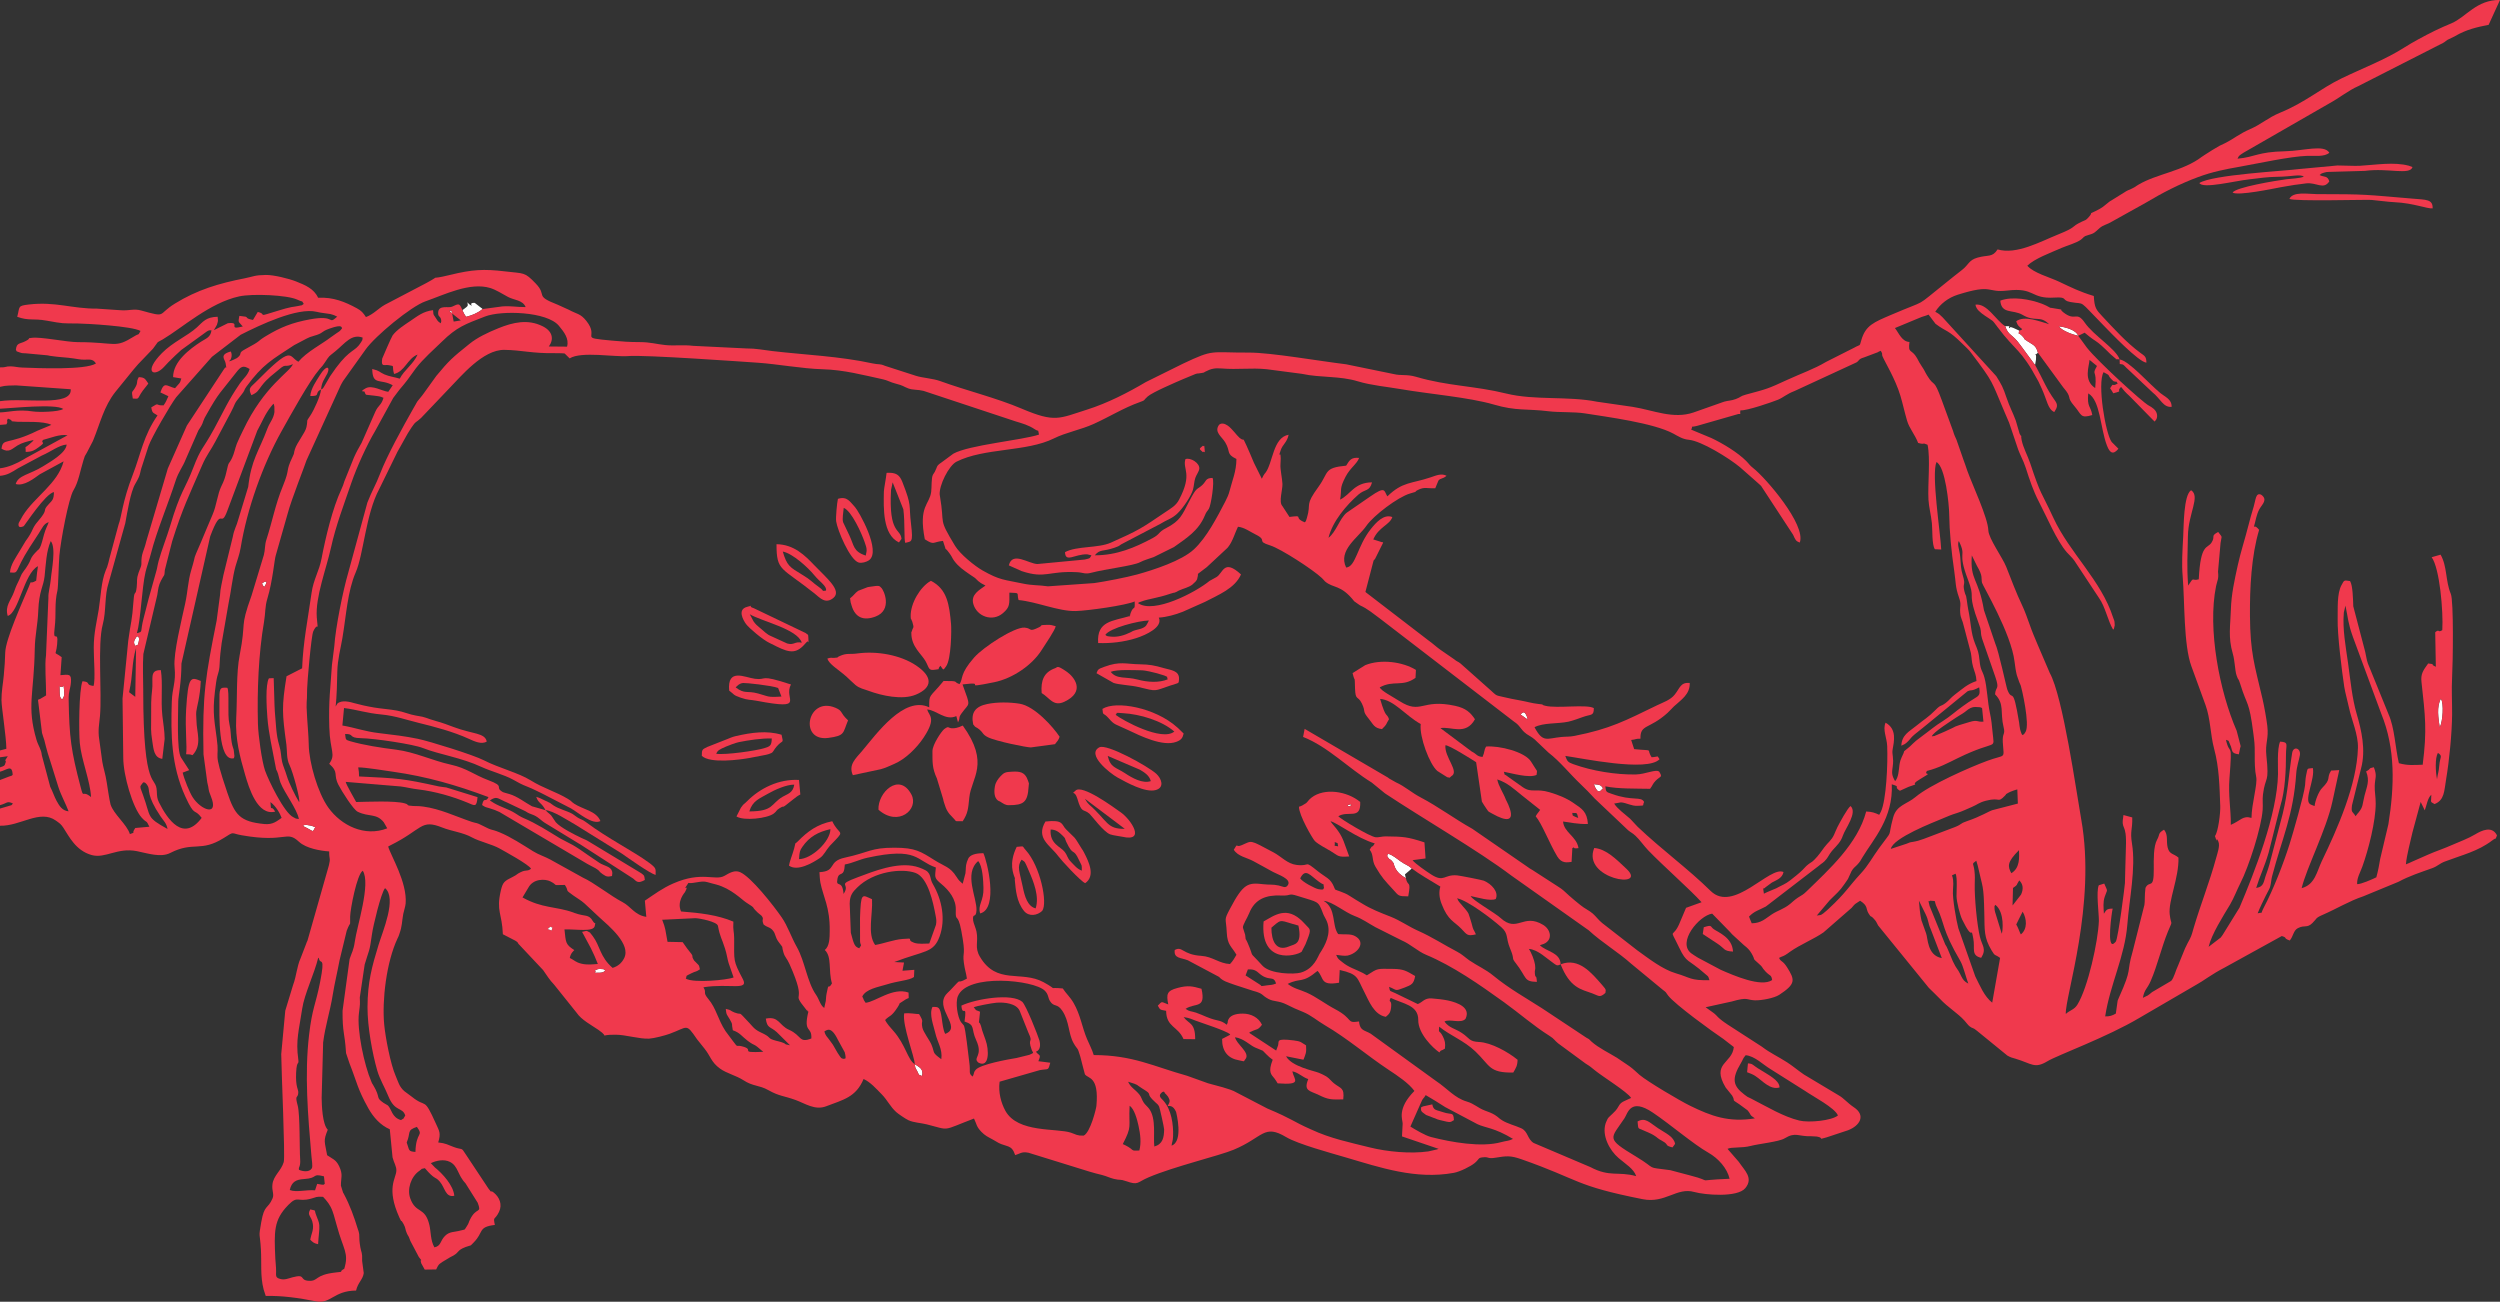 <?xml version="1.0" encoding="UTF-8"?>
<!DOCTYPE svg PUBLIC "-//W3C//DTD SVG 1.1//EN" "http://www.w3.org/Graphics/SVG/1.1/DTD/svg11.dtd">
<!-- Creator: CorelDRAW X7 -->
<svg xmlns="http://www.w3.org/2000/svg" xml:space="preserve" width="246.066mm" height="128.124mm" version="1.1" style="shape-rendering:geometricPrecision; text-rendering:geometricPrecision; image-rendering:optimizeQuality; fill-rule:evenodd; clip-rule:evenodd"
viewBox="0 0 102133 53179"
 xmlns:xlink="http://www.w3.org/1999/xlink">
 <rect x="0" y="0" width="102133" height="53179" fill="#333333" stroke="none"/>
 <defs>
  <style type="text/css">
   <![CDATA[
    .fil1 {fill:#F0394D}
    .fil0 {fill:white}
   ]]>
  </style>
 </defs>
 <g id="Layer_x0020_1">
  <g id="_526109160">
   <g>
    <path class="fil0" d="M81919 13327c134,402 284,297 628,783l560 759c5,-11 22,25 33,37l36 -213c40,-452 -165,-48 79,-283 -79,-303 -192,-315 -413,-461 -255,-169 -34,-21 -231,-227 -183,-190 -140,23 -126,-219l-230 -105c-126,-47 -134,-47 -153,12 -129,-100 178,-83 -183,-83z"/>
    <path class="fil0" d="M57433 35878l-36 -157c13,-12 31,-27 40,-35l201 -171c7,-24 26,-24 38,-37 -177,-151 -277,-155 -477,-303 -74,-55 -151,-115 -236,-171 -357,-235 -262,-48 -295,-31 114,195 98,85 204,211 114,136 44,104 121,262 90,187 245,319 440,432z"/>
    <path class="fil0" d="M18890 12667c38,75 32,87 70,150 52,89 37,63 87,125 239,-61 483,-160 666,-316 -13,-13 -35,-50 -41,-37l-276 -215c-329,-23 39,235 -228,53l-71 -77c5,148 75,114 -158,287 -10,8 -33,19 -49,30z"/>
    <path class="fil0" d="M99671 29718c128,-251 174,-976 48,-1175 -184,332 -104,794 -48,1175z"/>
    <path class="fil0" d="M84903 13719c-93,-248 -540,-361 -797,-387 139,189 590,344 797,387z"/>
    <path class="fil0" d="M2535 28582c139,-170 83,-317 65,-564 -199,190 -170,-271 -162,327 2,155 52,175 97,237z"/>
    <path class="fil0" d="M37370 43474c38,207 1,103 107,296 98,179 -7,105 191,187 72,-292 -107,-353 -298,-483z"/>
    <path class="fil0" d="M65417 32269c3,-10 148,-33 -11,-165 -73,-60 -203,-56 -293,-66 175,477 303,231 304,231z"/>
    <path class="fil0" d="M12367 33738c86,52 80,39 166,85 328,175 218,170 345,-30 -114,-49 -136,-61 -309,-85 -133,-18 39,-18 -133,-4l-69 34z"/>
    <path class="fil0" d="M5526 26386c100,-61 93,17 133,-136 73,-279 -60,-245 -68,-256 -99,158 -165,232 -65,392z"/>
    <path class="fil0" d="M24297 39654c145,117 -257,85 208,84 159,0 207,-78 219,-84 -38,-22 18,-69 -214,-69 -122,-1 -144,37 -213,69z"/>
    <path class="fil0" d="M62117 29188l302 215c-130,-497 -260,-235 -302,-215z"/>
    <path class="fil0" d="M10791 23984c214,-318 5,-202 0,-211 -33,58 -167,-4 0,211z"/>
    <path class="fil0" d="M55039 32893c15,10 37,16 44,34 5,14 36,16 43,14l87 -48c-15,-10 -37,-50 -44,-31l-130 31z"/>
    <path class="fil0" d="M18473 12809c-65,-191 58,-89 -129,-122l129 122z"/>
   </g>
   <g>
    <path class="fil1" d="M13196 48892c167,174 302,346 387,585 8,20 26,80 33,100 5,16 11,32 17,48l129 455c267,986 500,1102 302,1753 -285,151 72,105 -349,151 -879,97 -699,365 -1101,341 -408,-25 -95,-294 -662,-144 -164,43 -321,118 -497,70 -204,-56 -178,-113 -176,-329 1,-198 -21,-274 -31,-500 -49,-1105 -76,-1581 533,-2199 392,-396 352,-103 918,-252 259,-68 179,-90 497,-79zm-325 -264c-372,-31 -759,94 -1033,-12 74,-338 260,-428 577,-448 614,-38 301,-245 820,-111l33 307c-116,64 21,32 -124,32 -4,0 -180,-31 -186,-32l-87 264zm4729 -1109c222,-106 537,-177 784,-51 337,172 312,544 629,868l503 801c175,467 -49,147 -314,684 -66,134 -45,145 -125,265 -137,203 -31,119 -262,184 -256,72 -448,32 -636,221 -208,210 -151,409 -432,467 -163,-281 -141,-634 -202,-899 -181,-788 -552,-452 -785,-1102 -135,-375 24,-889 378,-1129 174,-118 -13,-49 219,-105 436,509 411,320 612,552 216,251 225,655 590,576 -34,-420 -476,-902 -794,-1159l-165 -173zm28269 -780c396,-763 233,-653 279,-1564 191,121 307,555 364,816 76,353 118,685 34,1010 -393,23 -167,-10 -576,-215 -15,-7 -39,-18 -50,-23 -12,-6 -35,-15 -51,-24zm24790 1417c-1636,65 -469,153 -1655,-147l-768 -204c-1066,-142 -484,-4 -1401,-557 -1252,-755 -1039,-713 -471,-1562 138,-206 235,-857 1164,-230 722,487 1644,1282 2265,1635 407,231 770,638 866,1065zm-53687 -1096c-308,-24 -239,-64 -357,-386 181,-425 -15,-492 417,-638 290,406 -40,172 -60,1024zm40647 -1036l431 -974c95,-227 88,-129 194,-312 234,132 543,328 797,490l1318 698c332,157 685,136 1452,602 -193,94 -271,73 -467,128 -828,231 -2059,5 -2881,-205 -237,-61 -631,-295 -844,-427zm-9919 -839c65,5 218,-54 347,240 0,0 315,1209 -185,1378 21,-168 55,-177 62,-387 17,-486 -69,-1078 -391,-1446 -80,-92 -232,-187 -92,-320 127,-122 144,4 145,5 16,10 107,109 125,138 114,191 78,223 -11,392zm23616 -2077c370,33 714,388 994,555l1434 905c313,219 1219,690 1341,1001 -247,212 -1181,305 -1577,209 -660,-160 -1317,-565 -1965,-895 -191,-97 -120,-43 -282,-168 -463,-355 -531,-632 -139,-1286 103,-170 57,-159 194,-321zm-25230 1083c496,154 289,102 580,278 508,307 55,130 538,567 78,71 104,80 152,178 21,44 204,852 203,926 -6,335 -55,599 -400,699 -52,-390 88,-1134 -211,-1540 -66,-89 -163,-166 -216,-243 -85,-124 -97,-230 -180,-335 -177,-222 -357,-285 -466,-530zm-8716 -717c191,130 370,191 298,483 -198,-82 -93,-8 -191,-187 -106,-193 -69,-89 -107,-296zm-3690 -1341c90,-34 264,-247 549,343l282 514c92,378 -26,220 -58,271 -138,-70 -29,20 -129,-90 -16,-17 -86,-127 -107,-160l-166 -289c-62,-106 -17,-29 -79,-117 -51,-71 -67,-91 -109,-150 -68,-93 -150,-154 -183,-322zm5596 -1051c40,507 240,-145 128,649 460,153 252,279 476,762 308,665 -171,709 99,923 449,222 429,-537 285,-928l-136 -384c-159,-678 -164,60 -90,-773 -223,-93 -122,-16 -258,-184 116,-49 739,-168 922,-183 334,-28 817,28 954,329l353 885c231,488 -52,169 138,708 47,136 137,109 -96,207l-519 128c-341,55 -1477,258 -1670,482 -100,115 -48,130 -125,278 -187,-140 -82,-185 -136,-560 -49,-345 -151,-1412 -229,-1533l-117 -138c-135,-203 -233,-786 -122,-1055 389,-941 3104,-661 3546,-227 168,165 123,284 218,432 169,263 285,67 505,398 290,436 237,919 453,1308 174,313 151,122 278,557 38,129 169,681 188,723 121,191 583,59 471,1293 -9,104 -246,1092 -523,1215 -265,7 -306,-47 -510,-118 -571,-199 -2178,22 -2684,-893 -178,-322 -297,-760 -238,-1193l1643 -473c366,-64 336,40 427,-302l-487 -62c128,-306 36,-202 -99,-387 191,-66 190,-296 138,-473 -46,-162 -542,-1434 -699,-1568 -420,-359 -1886,-125 -2484,157zm11610 -1233l94 -246c340,-22 384,123 569,245 339,225 478,6 584,330 -167,69 -181,51 -375,77 -341,45 -158,43 -300,-39l-572 -367zm-26589 -195c69,-32 91,-70 213,-69 232,0 176,47 214,69 -12,6 -60,84 -219,84 -465,1 -63,33 -208,-84zm-12083 8136c-30,-126 73,-103 48,-438 -29,-384 -2,-1822 -99,-2180 -131,-484 2,-274 22,-520 14,-163 -118,-215 -87,-842 27,-533 125,-272 87,-538 -110,-781 32,-1194 160,-2062 87,-592 494,-1421 656,-2087 10,13 25,17 30,40 51,267 265,-159 47,953 -183,936 -321,1048 -451,2157 -191,1627 -47,3303 95,4949 15,165 61,435 17,507 -104,171 -372,129 -525,61zm57733 -10466l732 751c13,14 50,57 63,71 10,10 23,24 32,34l472 433c151,118 231,199 313,341 177,306 6,164 262,387 246,212 110,141 306,348 196,206 234,118 271,349 -446,306 -1563,-184 -2097,-417l-935 -497c-105,-66 -200,-124 -273,-179 -589,-445 318,-1539 854,-1621zm-19169 575c-17,-107 180,-400 253,-587 234,-593 701,-756 1315,-728 447,20 256,-115 681,23 840,273 816,159 1030,731 34,90 108,196 153,310 193,493 -78,979 -301,1316 -61,94 -220,618 -777,772 -254,70 -1240,68 -1564,-293 -638,-708 -271,-180 -612,-956 -98,-221 -50,3 -87,-298l-91 -290zm-28207 0c-72,119 57,145 -196,54 172,-131 51,-97 196,-54zm59799 -131c89,-172 180,-377 262,-524 172,294 202,710 -74,930 -10,-15 -22,-57 -26,-47l-58 -144c-44,-107 -62,-142 -104,-215zm-55317 -193l1355 -65c160,2 891,144 922,314 83,454 152,491 292,937 73,230 88,393 142,575l205 595c-245,105 -1644,239 -1952,48 69,-162 -55,-73 236,-221 184,-94 157,-35 340,-159 -49,-223 -26,-130 -171,-293 -72,-81 -32,-9 -86,-100 -135,-229 91,-33 -261,-453l-187 -264 -618 -13c-95,-498 -67,-512 -217,-901zm54465 -610c394,310 296,1127 260,1180l-273 -889c-13,-72 -25,-92 -24,-157 3,-114 -13,-62 37,-134zm-3125 -171l261 526c157,323 97,364 218,628l457 1193c-604,-105 -568,-835 -641,-1008l-189 -529c-51,-188 -93,-606 -106,-810zm459 2c312,35 115,-56 288,302 323,668 171,832 947,2165 120,207 221,645 325,920 -167,-82 -218,-168 -289,-302 -64,-118 -41,-99 -113,-217 -60,-98 -51,-63 -129,-196 -77,-132 -122,-237 -202,-438 -42,-104 -72,-175 -100,-237 -93,-203 -19,-51 -111,-213l-639 -1570c-79,-346 -39,-126 23,-214zm-62296 8774c-127,201 13,57 -174,189 -381,-107 -382,-458 -537,-599l-182 -108c-343,-243 -83,-169 -427,-740 -59,-98 -14,-7 -66,-126 -295,-686 -595,-2115 -506,-2798 49,-383 44,-354 35,-640l199 -1344c179,-617 192,-455 302,-1263 39,-289 364,-1670 531,-1858 492,405 -98,1766 -267,2322 -264,866 -447,1505 -450,2544 -2,798 198,1893 400,2593 101,349 314,700 452,1042 269,661 572,427 690,786zm37518 -8769c365,32 856,467 1269,621 325,122 555,295 845,455l1083 544c346,147 650,443 983,582 1111,465 2188,1220 3189,1940 631,454 1215,972 1869,1381 187,118 189,176 345,302l1124 826c183,111 230,155 379,277 324,264 1323,878 1477,1125l-232 106c-339,144 -191,228 -510,521 -10,9 -164,156 -168,160 -64,81 -21,15 -78,124 -7,13 -14,31 -20,44 -6,13 -14,31 -19,44 -5,12 -12,30 -16,43 -160,501 165,1102 532,1415 288,246 616,434 718,738 -743,-206 -1072,52 -1869,-369l-2321 -987c-263,-163 -223,-472 -510,-602 -243,-110 -555,-184 -779,-324 -148,-92 -145,-126 -302,-222 -144,-88 -248,-115 -407,-178 -302,-117 -421,-275 -732,-366 -498,-145 -809,-543 -1248,-833l-2566 -1857c-296,-253 -547,-131 -589,-582 -552,84 -193,-89 -988,-508 -384,-203 -773,-503 -1148,-669 -303,-134 -517,-158 -778,-357 532,-268 572,6 1218,-532 278,285 88,622 880,483l27 -520c777,176 698,314 1010,911 181,347 384,917 873,1003 127,-111 188,-152 215,-382 43,-363 -134,-162 -15,-392 504,246 1132,289 1125,905 -7,548 581,1129 864,1324 72,-124 59,-43 225,-156 28,-214 -2,-338 -84,-500 -156,-307 -174,-75 -152,-398 465,372 1019,572 1480,1012 611,583 547,879 1548,863 107,-184 171,-271 177,-522 -386,-318 -1084,-705 -1570,-726 -420,-18 -381,-151 -701,-365 -294,-197 -516,-200 -716,-469 204,-129 672,99 860,-113 226,-465 -326,-660 -702,-746 -159,-37 -502,-78 -688,-89 -292,-16 -360,155 -561,232l-918 -445c-241,-118 -207,-34 -255,-258 338,128 213,193 630,31 303,-117 375,-151 437,-473 -360,-206 -457,-289 -932,-292 -641,-2 -566,-42 -1042,264 -41,-25 -116,-72 -160,-95 -315,-163 -572,-220 -850,-450 -145,-120 -167,-112 -244,-292 139,15 343,55 466,29 407,-85 776,-534 309,-794 -192,-107 -421,-57 -691,-82 -275,-365 -62,-1041 -596,-1360zm-32728 -138l236 -395c198,-375 679,-376 914,-256 338,173 6,148 581,140 197,304 -40,157 345,431 186,133 300,188 453,322l607 567c404,366 1302,1104 1017,1672 -108,213 -265,332 -472,397 -520,-447 -515,-909 -807,-1292 -12,-16 -46,-61 -59,-76 -104,-116 0,-39 -98,-96 -138,-79 -87,-44 -283,-7l356 661c107,213 214,455 287,650 -240,18 -438,44 -674,-13 -234,-57 -268,-131 -472,-234 39,-200 146,-271 185,-321 -375,-236 -342,-322 -402,-845 477,-14 1190,119 1238,-139 41,-220 25,-28 -74,-194 -182,-307 -301,-174 -748,-336 -15,-6 -31,-13 -46,-19 -730,-262 -1267,-160 -2084,-617zm13757 2077c-168,-65 -211,-104 -344,-634l-46 -1183c0,-353 130,-490 308,-666 671,-665 1840,-798 2384,-594 515,193 723,1238 815,1727 33,175 45,243 17,392l-273 764c-200,1 -441,33 -622,-32 -370,-134 90,-202 -474,-154 -371,31 -780,191 -1115,245 -330,-457 -92,-1228 -128,-1870 -417,-184 -454,-298 -491,763l2 961c16,205 95,88 -33,281zm47116 -1748l18 -717c224,-155 100,-72 256,-309 152,148 182,338 75,578l-349 448zm-51024 776c174,140 262,92 395,265 99,129 77,254 213,440 252,347 96,71 204,440 59,200 140,232 247,473 798,1786 -16,995 681,1859 269,333 -111,-215 85,99 -208,888 154,559 127,1080 -512,207 -390,-123 -911,-353 -418,-184 -406,-567 -951,-458 56,414 181,309 454,558l535 531c-313,-55 -73,-32 -353,-127 -101,-34 -103,-26 -208,-55 -380,-104 -183,-110 -494,-275 -156,-83 -216,-93 -342,-186 -97,-71 -170,-169 -257,-261 -536,-566 -244,-294 -612,-434 -202,-77 -95,-91 -358,-148 21,259 58,243 159,419 147,255 67,159 128,455 295,98 362,245 608,429 341,255 183,49 636,452 -1070,45 -278,-83 -883,-229 -240,-58 -131,87 -350,-204l-308 -413c-322,-491 -369,-915 -703,-1314 -247,-296 -53,-239 -199,-478 1055,-169 1868,157 1609,-335 -412,-782 -350,-721 -354,-1667 -1,-291 -55,-298 -32,-680 -661,-278 -1371,-354 -2138,-415 -186,-410 151,-773 161,-792 198,-377 -113,-3 73,-271 124,-178 -15,-61 271,-107 459,-74 415,-72 777,29 58,17 105,27 156,40 614,166 1038,614 1216,730 479,314 136,81 456,396 113,112 178,121 217,209 51,115 -44,74 45,298zm21922 -1885c219,-433 393,-129 764,137 287,206 155,5 208,253 -40,25 44,104 -237,50 -129,-25 -647,-291 -735,-440zm27621 -720l59 204c209,955 241,738 268,1946 16,704 -21,978 299,1517 152,257 121,138 346,304l-322 1829c-335,-270 -495,-689 -692,-1074l-693 -1973c-80,-302 -248,-1226 -218,-1558 72,-781 -192,-509 107,-666 79,156 35,730 38,923 3,225 139,762 230,949 488,1001 339,175 456,780 77,399 -107,687 321,786 231,-370 39,-482 -51,-857 -123,-508 -223,-1613 -212,-2130 5,-232 14,-350 -13,-581 -37,-309 -137,-247 77,-399zm-43368 8311c-294,-183 -366,-791 -882,-1370 -87,-97 -267,-295 -328,-435 189,-198 247,-112 506,-514 192,-298 -42,-65 252,-273 271,-193 195,20 199,-333 -645,-227 -1344,378 -1754,418 -119,-167 -58,-118 -137,-256 145,-307 657,-388 967,-485 534,-168 946,-168 1146,-312l13 -294 -483 38 63 -336 -400 -20c1241,-477 1604,-358 1854,-1046 250,-688 101,-1491 -271,-2131 -131,-225 -68,-338 -215,-504 -75,-85 -345,-186 -488,-222 -759,-192 -1732,199 -2360,435 -945,354 -274,219 -590,686 -48,-629 -326,-219 -250,-615 67,-352 271,-10 302,-588 321,-57 578,-200 922,-276 2069,-453 1983,121 2796,398 -32,394 -87,416 220,670 324,267 609,630 595,1062 -18,561 75,59 224,847 208,1098 38,811 106,1320 36,268 95,424 124,641 -535,303 -91,-153 -678,473 -50,53 -123,120 -132,130 -581,591 656,1388 -77,1655 -84,-156 -112,-429 -139,-626 -71,-505 -137,-474 -381,-475 -147,301 49,767 115,1064 83,378 305,654 246,1071 -398,-290 -252,-233 -403,-596 -73,-176 -337,-516 -373,-703 -63,-321 95,-167 -132,-543 -157,0 -359,-56 -610,-28 -79,507 430,1772 433,2073zm44798 -7800c-142,-278 -194,-435 314,-943 7,272 54,721 -314,943zm-69801 -1936l69 -34c172,-14 0,-14 133,4 173,24 195,36 309,85 -127,200 -17,205 -345,30 -86,-46 -80,-33 -166,-85zm64879 942c89,-451 1743,-1084 2098,-1235 214,-91 369,-159 612,-233 189,-58 387,-155 594,-243 253,-107 287,-181 590,-259 604,-154 451,117 767,-202 127,-128 -71,8 139,-120 67,-41 283,-121 368,-138l22 578 -1038 269c-133,36 -481,262 -1046,451 -300,101 -166,108 -480,238l-1275 483c-227,67 -136,57 -340,103 -239,53 -145,3 -368,97l-643 211zm-71401 -2713c6,3 83,-54 196,148 92,163 -68,368 519,1238 127,189 245,277 284,513 -882,-485 -670,-471 -993,-1363 -14,-39 -105,-286 -105,-291 -17,-117 -21,-44 12,-131l87 -114zm59572 302c-1,0 -129,246 -304,-231 90,10 220,6 293,66 159,132 14,155 11,165zm34143 -437c-63,-314 -85,-861 36,-1075 209,140 87,146 57,510 -23,293 -62,327 -93,565zm-20641 -1750c62,-173 780,-622 983,-760 92,-63 179,-108 277,-172 158,-103 114,-91 225,-167 148,-102 244,-112 410,-95 122,12 50,-10 160,37l56 556c-274,23 -224,-89 -566,14 -848,255 -349,101 -1032,400 -76,33 -183,82 -272,116 -201,77 -54,46 -241,71zm-16802 -894c42,-20 172,-282 302,215l-302 -215zm37554 530c-56,-381 -136,-843 48,-1175 126,199 80,924 -48,1175zm-97233 -1373c-8,-598 -37,-137 162,-327 18,247 74,394 -65,564 -45,-62 -95,-82 -97,-237zm2836 -67c169,-724 95,-1167 285,-1803l-33 1993 -252 -190zm252 -1892c-100,-160 -34,-234 65,-392 8,11 141,-23 68,256 -40,153 -33,75 -133,136zm91555 9455c-165,81 -630,288 -785,279 -11,-263 126,-470 214,-718 253,-702 545,-1853 545,-2574 0,-303 -47,-477 -40,-720 9,-341 110,-390 -36,-764 -257,53 -78,46 -315,172 158,396 26,618 -65,986 -97,391 -52,444 -233,677 -23,30 -83,89 -132,165 -128,-212 -183,-119 -150,-435l375 -1523c202,-760 7,-1579 -177,-2207 -193,-661 -257,-1371 -359,-2107 -90,-644 -229,-1362 -170,-2047l66 -285c115,544 99,699 304,1279l1159 3138c589,1441 537,2963 292,4513l-336 1420c-34,216 -84,481 -157,751zm-51925 -9904c183,-284 1364,-580 1780,-589 -101,187 -88,250 -322,336 -92,33 -174,40 -254,68 -148,50 -7,-3 -179,82 -247,121 -524,205 -809,173 -211,-23 -140,-26 -216,-70zm-34365 -2164c5,9 214,-107 0,211 -167,-215 -33,-153 0,-211zm71767 4244c30,86 379,1574 193,1881 -100,166 -67,78 -128,134 -38,-56 -27,-28 -64,-132 -7,-18 -24,-77 -30,-99 -28,-118 -24,-171 -41,-280 -265,-1611 -265,-794 -479,-1339 -48,-121 -351,-1577 -503,-1911l-454 -1341c-229,-1343 -572,-1195 -497,-2242l210 429c257,434 165,503 206,688 27,119 1195,2068 1331,3231 22,190 52,390 93,550l103 292c6,15 14,31 21,46l39 93zm-79756 5128c-257,-24 -373,-216 -487,-421 -98,-177 -161,-389 -263,-581l-344 -1292c-18,-238 -146,-387 -216,-625 -407,-1384 -102,-1862 -72,-3704 10,-591 120,-972 143,-1560 34,-844 215,-994 260,-1427 50,-484 69,-1020 251,-1431 230,278 29,1208 3,1555 -19,243 -112,558 -99,761l-98 2354c-58,380 4,1091 4,1634 -13,9 -32,20 -41,25 -9,6 -31,20 -42,26 -14,8 -67,39 -83,48 -135,74 0,14 -166,81l164 1353c21,90 70,207 95,295 27,95 45,183 65,259 51,191 96,361 164,552l341 1092c104,336 317,717 421,1006zm75920 -1650c492,-126 854,-324 1268,-527 1633,-798 1482,-273 1412,-1064 -25,-283 -49,-507 -104,-758 -106,-491 -115,-1055 -226,-1462 -79,-294 -162,-283 -201,-700 -30,-325 -77,-431 -175,-671 -191,-468 -171,-875 -287,-1411 -24,-113 -38,-241 -60,-393 -47,-313 -37,-100 -99,-365 -83,-353 71,-196 -63,-637 -84,-280 -77,-400 -105,-752 -22,-278 -135,-504 -58,-654 344,694 -84,373 373,1576 300,789 14,495 298,1387l205 585c53,218 2,199 73,438l537 1548c196,565 17,389 -5,730 398,397 200,742 348,1339 81,325 -57,221 -32,620 45,720 144,472 -624,754 -751,275 -2370,996 -2938,1479 -361,306 -777,325 -918,840 -251,924 50,398 -574,1252 -261,357 -447,711 -730,1016 -548,593 -604,786 -1335,1465 -14,13 -54,50 -68,62 -265,229 -211,176 -412,210l525 -621c267,-268 410,-373 613,-675l108 -157c8,-12 19,-28 27,-40l144 -315c78,-142 144,-168 243,-275 112,-122 120,-152 214,-308 430,-715 1256,-1597 1189,-2970 410,120 36,81 332,264l358 -162c577,-181 -37,-17 469,-314 608,-358 123,-102 278,-334zm-56435 1603l-554 -159c-290,-159 -599,-407 -928,-502 -37,-11 -232,-62 -254,-74 -389,-221 137,-217 -610,-494 -560,-208 -875,-488 -1517,-629 -773,-170 -1470,-516 -2239,-613 -614,-78 -1317,-182 -1883,-348 -191,-57 -175,-58 -202,-293 401,-9 103,161 653,171 535,9 2122,242 2529,404 668,265 1561,384 2408,779 356,165 905,311 1255,502 264,144 319,186 612,301 260,102 405,191 617,287l1155 597c302,172 871,685 1201,516 -167,-416 -720,-476 -1071,-709 -130,-87 -88,-94 -258,-197 -492,-295 -1011,-438 -1516,-754 -499,-312 -1322,-515 -1913,-821 -423,-220 -2219,-778 -2697,-878 -530,-110 -1017,-166 -1590,-234 -582,-68 -979,-222 -1497,-311l67 -714c552,72 902,205 1544,266 540,51 1008,219 1483,335 669,163 1431,365 2070,656 212,97 523,248 734,111 -77,-361 -565,-296 -1352,-591 -236,-88 -465,-177 -733,-249 -408,-111 -347,-151 -819,-222 -241,-37 -478,-150 -767,-202 -316,-56 -633,-76 -911,-122 -305,-50 -628,-123 -809,-176 -195,-56 -532,-149 -712,13l-70 119c45,-400 60,-1014 68,-1433 9,-482 134,-929 206,-1352 159,-939 211,-1929 547,-2698 319,-731 411,-2385 959,-3400l749 -1531c93,-169 181,-312 278,-496 90,-171 186,-330 295,-493 177,-268 189,-195 388,-386l1145 -1202c480,-489 1379,-1593 2259,-1579 738,11 1093,149 2083,135 54,-1 344,3 380,14l202 200c471,-301 1851,-47 2391,-95 648,-59 4729,233 5280,270 822,55 1823,245 2665,268 876,24 1665,239 2457,410 208,44 293,119 530,178 317,79 304,116 512,195 187,71 383,41 621,100l3758 1245c283,86 533,153 787,322 197,131 113,-43 174,220 -714,233 -2861,422 -3500,780l-487 359c-226,150 -153,163 -272,385l-74 115c-71,135 -45,498 -72,704 -70,528 -526,563 -260,1932 395,257 310,112 742,67 209,593 -23,106 281,527 93,129 97,178 172,281 181,245 385,383 624,550l232 156c45,38 73,77 130,126 36,30 67,55 114,85l183 100c-253,184 -601,363 -499,743 140,519 783,755 1214,382 290,-250 263,-363 262,-837 475,22 283,-8 375,303 734,67 1634,465 2332,449 494,-11 2070,-235 2411,-392 19,418 -35,138 -155,450 -183,483 101,-158 -46,147 -684,208 -1357,192 -1290,1102 494,20 1058,-41 1557,-201 404,-131 1099,-451 920,-837 317,-20 675,-118 984,-241l900 -401c539,-284 1226,-549 1474,-1122 -706,-654 -727,-59 -998,105l-289 160c-555,460 -2280,1365 -2921,905 78,-53 7,-13 127,-59 317,-123 640,-133 1213,-329l78 -23c127,-37 -7,16 115,-31 9,-3 27,-11 36,-15l105 -57c175,-80 409,-129 548,-243l136 -129c78,-102 51,-88 70,-152 77,-260 -131,-27 381,-430l841 -783c9,-10 22,-25 30,-35 191,-236 279,-579 404,-833 267,30 470,192 719,315 521,257 -3,261 600,449 427,133 1744,986 2107,1330 47,44 125,135 127,137 345,298 644,113 1197,815l233 164c311,137 575,365 819,542l5474 4209c275,178 255,322 525,513 83,59 193,107 316,212l565 538c491,378 855,858 1344,1320 156,147 373,369 549,562l1365 1294c129,105 163,101 298,224 168,153 344,410 518,592 610,635 1749,1637 2184,2124l-634 228c-87,224 -149,335 -234,553 -312,807 -485,151 -46,1076 309,649 346,441 1038,1052 167,147 137,82 197,275 -783,19 -756,-100 -1370,-280 -546,-160 -1107,-600 -1586,-945l-1424 -1108c-151,-121 -254,-273 -390,-391 -150,-130 -317,-193 -502,-345 -161,-133 -319,-255 -457,-382 -194,-176 -257,-252 -461,-376l-1036 -670c-94,-57 -132,-72 -233,-151l-2231 -1538c-704,-392 -1375,-895 -2108,-1281 -387,-203 -635,-446 -1009,-615l-284 -160c-10,-8 -23,-22 -34,-30l-3412 -1995 -63 330c1011,397 1825,1257 2809,1867l537 439c1507,1003 3801,2331 5159,3356l3161 2236c556,512 1185,874 1746,1374l1281 1057c176,133 97,76 221,238 284,367 1800,1467 2255,1771l427 331c-59,678 -938,645 -332,1655l263 326c157,267 -71,120 293,356l336 246c179,213 48,163 301,331 -1071,172 -1779,-92 -2647,-516 -423,-206 -1737,-986 -2061,-1258 -167,-141 -240,-230 -419,-358l-505 -342c-295,-183 -760,-409 -1033,-654 -194,-175 -24,-55 -223,-171l-1797 -1192c-674,-433 -1361,-815 -1986,-1329 -332,-274 -653,-403 -992,-634 -138,-94 -300,-251 -493,-351 -560,-291 -1017,-599 -1608,-862 -397,-177 -711,-412 -1118,-573 -422,-166 -786,-304 -1159,-534 -175,-108 -338,-198 -518,-318 -227,-152 -547,-221 -594,-264 -9,-13 -16,-55 -18,-46 -3,10 -15,-36 -19,-46 -151,-367 -330,-382 -653,-640 -617,-494 -273,-192 -884,-267 -372,-45 -623,-345 -939,-512 -1011,-537 -853,-484 -1302,-293 -269,114 -130,-139 -320,185 164,273 546,324 808,470 273,153 524,283 794,436 188,107 769,281 608,538 -94,149 -211,54 -377,17 -241,-54 -373,-23 -611,-51 -638,-74 -823,-52 -1375,997 -268,507 -163,348 -134,975 24,517 191,554 396,909 -67,114 -143,255 -264,378 -443,-21 -711,-305 -1172,-334 -778,-48 -769,-415 -1086,-239 -45,354 251,306 535,420l1276 679c156,178 362,222 643,326l742 241c456,121 324,169 636,335 226,120 407,59 744,229 272,138 385,185 669,301 325,133 589,367 890,543 911,532 1736,1247 2604,1821 373,247 817,541 1053,863 -723,724 -479,1182 -480,1330l-28 527 1500 510c-15,9 -41,-2 -49,18l-376 85c-723,103 -1674,16 -2389,-163 -810,-203 -1609,-364 -2389,-730 -14,-6 -31,-14 -45,-20 -698,-308 -716,-404 -1754,-840l-1280 -666c-225,-138 -821,-273 -1140,-364l-859 -308c-1375,-383 -2218,-845 -3812,-845 -67,-228 -184,-442 -276,-661 -204,-482 -264,-981 -548,-1470 -146,-252 -298,-370 -440,-590 -701,-69 -120,106 -788,-257 -912,-494 -1915,125 -2600,-1043 -227,-386 -51,-596 -138,-1027 -26,-127 -128,-364 -136,-443 -40,-353 121,-64 136,-424 21,-519 -529,-1498 69,-2010 184,204 207,789 216,1097 16,541 -243,680 -135,1042 765,-196 278,-2168 131,-2462 -192,2 -475,26 -591,178 -8,10 -17,27 -24,39l-57 137c-62,200 -33,248 -60,467l-113 429c-125,-111 -152,-124 -255,-287 -255,-405 -489,-423 -887,-672 -576,-361 -788,-514 -1652,-514 -967,-1 -1028,192 -2020,406 -725,156 -317,555 -1038,593 10,137 14,296 39,427 111,572 395,1003 381,1973 -3,284 -4,620 -201,780 301,280 135,829 292,1365 -167,302 -119,-109 -220,421 -28,147 -15,174 -31,295l-64 286c-156,-98 -212,-362 -334,-536 -368,-525 -454,-1370 -785,-1952 -216,-380 -376,-860 -613,-1204 -336,-488 -1259,-1666 -1709,-1857 -221,-94 -426,32 -633,151 -382,219 -916,-203 -2091,311 -441,192 -763,436 -1163,704l59 662c-482,-74 -629,-427 -978,-606 -465,-240 -1187,-810 -1603,-992l-1342 -744c-219,-120 -476,-197 -703,-339 -420,-262 -917,-588 -1368,-772 -405,-165 -225,-27 -746,-297 -205,-107 -193,-66 -394,-133 -678,-228 -1279,-528 -1976,-622 -218,-29 -266,-15 -415,-24 -341,-20 -122,-46 -346,-109 -407,-115 -1525,-63 -1982,-54 -26,-53 -410,-710 -428,-823l2251 188c239,32 431,87 720,121 675,81 1382,283 1998,537 310,128 378,210 417,-222l-1280 -397c-97,-17 -187,-16 -297,-40 -1496,-329 -1662,-331 -3262,-408 -13,-207 0,-165 -35,-371 303,0 1079,130 1422,178 1383,197 2595,547 3901,1037 -124,255 -182,-44 -263,324 168,111 123,73 324,137 167,54 219,70 383,146l3594 2122c71,45 273,140 337,180 216,133 91,102 285,237 162,113 212,114 385,78 68,-325 -158,-371 -355,-457 -93,-40 -88,-40 -154,-77l-467 -317c-142,-107 -508,-351 -624,-414l-514 -268c-519,-315 -962,-607 -1506,-838 -117,-50 -238,-130 -332,-191 -272,-175 -585,-250 -875,-421l-123 -79c-8,-6 -27,-18 -40,-27 276,-186 316,-85 614,47 14,6 32,12 47,19l792 376c228,159 329,100 591,321 196,164 206,152 382,263l1214 740c12,7 29,16 41,23l2174 1404c154,142 209,203 476,57 -31,-208 -9,-161 -141,-271l-2143 -1296c-108,-60 -14,-13 -125,-69l-181 -81c-297,-143 -847,-416 -1048,-641l-183 -270c-83,-91 -152,-125 -236,-222zm55389 -2634c96,-38 161,-74 226,-134 235,-218 42,-125 658,-600l1822 -1490c181,-78 129,21 475,-160 42,303 19,330 -233,479 -149,88 -265,170 -427,285 -308,217 -520,422 -822,611 -356,222 -506,367 -827,600 -516,375 -310,289 -756,634 -38,164 -155,272 -193,562 -28,217 -37,510 -177,663 -147,-250 -135,-344 -98,-603 52,-364 -38,-493 -6,-678 60,-346 184,-850 -286,-1109 -127,288 52,614 66,950 31,741 -39,2229 -257,2685l-45 85c-5,10 -15,30 -24,43 -180,-81 -278,-123 -532,-135 -345,1317 -1514,2366 -2439,3266 -145,142 -176,139 -340,246 -160,105 -195,156 -328,263 -277,224 -489,258 -745,425 -274,180 -426,359 -824,368l-112 -274c228,-232 389,-253 689,-412l2167 -1666c128,-115 178,-107 310,-275 81,-105 102,-175 204,-304l59 -71c159,-178 320,-320 405,-578 99,-296 606,-935 316,-1211 -120,75 -448,685 -538,862 -59,116 -69,164 -138,312 -108,233 -249,314 -397,512 -125,165 -230,333 -404,505 -138,136 -107,78 -261,199 -100,79 -128,127 -228,225 -159,156 -353,302 -497,417 -202,160 -347,203 -577,330l-372 156c-1,0 -125,60 -129,62 -49,-355 -39,-132 68,-263 3,-4 242,-182 260,-192 179,-97 430,-180 473,-429 -558,-268 -2042,1691 -2976,773 -933,-918 -1995,-1683 -2977,-2617 0,0 -91,-96 -94,-99l-217 -233c-10,-8 -25,-20 -35,-29 -200,-179 -480,-370 -620,-592l277 -49c218,13 429,153 675,141 340,-18 185,14 272,-157 -123,-247 -468,-23 -1313,-329 -220,-80 -249,-58 -269,-310 523,109 1254,88 1826,101 115,-148 94,-194 234,-336 192,-194 288,-119 142,-361 -124,-125 -559,104 -963,111 -811,14 -1776,-143 -2547,-420 -228,-82 -251,-120 -330,-338 684,94 3353,663 3851,135 -121,-176 -10,-99 -322,-80 -253,-382 155,-244 -715,-332l-122 -374c243,-27 139,-51 379,-53 -16,-599 345,-369 1107,-1054 76,-68 179,-189 260,-264 294,-271 664,-495 646,-960 -378,-29 -392,199 -610,473 -181,229 -469,317 -727,442 -1283,621 -1906,962 -3374,1250 -211,41 -316,22 -539,44 -588,58 -746,251 -1091,-400 368,-191 940,-132 1383,-225 170,-36 460,-144 585,-189 351,-127 457,-33 455,-366 -288,-168 -1508,23 -1977,-94 -263,-65 56,-38 -298,-77 -253,-27 -439,-89 -712,-138 -292,-53 -480,-90 -752,-155 -269,-64 -215,-25 -498,-284l-1205 -1071c-117,-98 -116,-55 -271,-182l-537 -370c-164,-111 -313,-259 -512,-399l-2535 -1947c-6,-6 -23,-20 -34,-29l334 -1283c8,-11 23,-24 32,-35 8,-11 22,-24 30,-36l329 -661c-16,-9 -43,-33 -52,-18l-352 -112c218,-510 678,-595 778,-914 -343,-138 -668,225 -878,489 -563,708 -611,1546 -1008,1573 -347,-710 499,-1226 821,-1697 293,-427 1295,-1183 1786,-1327 433,-127 95,-26 319,-142 268,-141 383,-59 714,-72l131 -317c96,-109 157,-47 331,-193 -205,-113 -422,-14 -657,65 -767,260 -1141,169 -1762,776 -144,-228 -60,-440 -705,9l-961 662c-283,236 -430,789 -739,1021 165,-675 732,-1333 1223,-1766 270,-238 453,-110 556,-499 -732,5 -874,499 -1304,705 78,-450 -43,-420 222,-933 186,-361 466,-523 554,-770 -323,-34 -390,91 -529,316 -923,85 -702,272 -1123,852 -589,812 -288,641 -480,1282 -60,202 -59,136 -87,181 -507,-199 14,-300 -626,-220l-289 -444c-160,-163 12,-666 2,-908 -8,-209 -95,-593 -81,-789 59,-830 -152,-76 9,-582 78,-245 258,-312 325,-635 -648,112 -638,1159 -953,1563 -55,70 15,-44 -81,112 -3,5 -48,100 -61,123l-322 -650c-110,-259 -209,-501 -313,-725 -189,-402 -48,-103 -281,-303 -119,-102 -295,-368 -484,-498 -129,-88 -268,-112 -352,-22 -204,295 111,469 257,713 233,389 20,466 457,676 -1,503 -168,869 -283,1318 -30,121 -88,261 -170,417 -325,623 -758,1473 -1286,1961 -507,468 -1631,832 -2304,1020 -428,119 -1330,294 -1763,355l-1895 133c-367,-55 -638,-32 -997,-108 -791,-168 -957,-133 -1674,-541 -319,-181 -916,-663 -1125,-1009 -710,-1178 -402,-788 -616,-2034 -2,-12 -7,-30 -8,-42 -37,-385 374,-1201 685,-1358 1135,-574 2861,-392 3987,-954 479,-239 1098,-352 1618,-588 643,-291 1218,-653 1858,-882 288,-102 153,-71 345,-238 207,-179 1130,-573 1438,-706 126,-54 241,-97 369,-153 285,-124 161,-56 403,-103 115,-22 48,0 158,-59 222,-116 382,-147 641,-126 699,56 1200,-33 1852,31l1434 188c802,171 1532,75 2302,309 539,164 1196,222 1751,318 1133,196 2788,333 3800,630 921,270 1327,161 2245,274 411,51 1048,18 1473,86 915,146 2800,389 3610,825 215,116 379,229 633,253 512,47 1636,744 2088,1117l730 643c21,16 119,106 135,123l1307 1996c99,210 106,260 275,319 267,-723 -1398,-2647 -1903,-3041 -153,-119 -155,-159 -290,-294 -339,-340 -930,-702 -1414,-932l-829 -345c109,-208 -113,-66 241,-155l1685 -484c136,5 50,9 86,-149 255,23 1320,-346 1539,-437 217,-91 347,-231 668,-352l2534 -1171c122,-78 74,-134 297,-199l575 -216c76,-39 -4,-12 120,-59 104,174 26,112 67,219 75,195 526,921 734,1617 100,333 173,682 274,1023 93,314 308,542 452,907 316,87 133,-37 384,74 122,558 3,1617 37,2244 16,296 100,589 141,968 26,230 -7,875 121,1055l259 12c-34,-707 -408,-3068 -194,-3573 367,191 515,1742 520,2122 9,724 90,1542 206,2331 74,500 36,631 199,1094 99,280 25,333 44,603 17,252 88,271 152,568l284 1078c43,223 22,322 91,571 68,242 122,306 139,579 -382,129 -568,315 -884,554 -180,137 -225,229 -375,342 -229,172 -183,48 -422,293 -283,288 -458,378 -786,646 -282,230 -586,364 -604,807zm-69088 -8552c496,-1322 410,-269 699,-1045l1224 -3273c190,-337 315,-683 568,-991 94,-115 35,-43 102,-112l21 84c2,10 6,31 8,43l2 221c-38,271 -197,429 -282,657 -360,961 -665,1277 -789,2392l-415 1363c-52,214 -160,370 -214,675l-385 1571c-51,291 -131,563 -138,818l-138 1039c-450,2270 -589,2986 -537,5461l155 1149c87,325 12,237 147,569 347,848 -414,561 -748,31 -125,-197 -343,-734 -404,-1000l266 -101 -332 -513c-189,-276 -113,-1876 -116,-2282 -1,-214 130,-765 131,-1560l1175 -5196zm-2994 3955c157,-549 200,-1853 353,-2505 40,-170 168,-540 221,-753 225,-891 705,-2031 1003,-2958 123,-384 293,-568 416,-883l516 -1180c224,-331 139,-265 259,-519 2,-3 65,-115 71,-126 521,-931 550,-867 1207,-1714 201,-259 288,-321 558,-155 -68,253 -256,385 -393,584 -503,734 -643,1101 -1060,1865 -480,878 -529,745 -859,1611 -314,827 -510,913 -941,2372 -114,386 -343,968 -466,1419 -49,181 -55,292 -98,426l-310 1112c-77,309 -122,485 -201,783 -162,610 -1,545 -276,621zm7522 -9957c-22,268 -290,846 -435,1063 -201,302 -87,109 -160,473 -47,234 -389,635 -472,905 -65,209 1,108 -93,305 -317,665 -79,422 -403,1211 -304,738 -422,1417 -674,2196 -64,197 -44,402 -99,608l-501 1652c-501,1394 -204,992 -487,2442 -144,735 -94,1680 -141,2572 -45,851 153,1588 364,2317 154,530 505,1690 1228,1503 -190,-329 -163,82 -194,-390 228,171 393,464 457,646 -201,138 -360,284 -703,252 -1002,-96 -1208,-372 -1517,-1286 -630,-1867 -293,-1234 -432,-2222 -127,-904 -181,-1190 -24,-2280 58,-402 129,-367 144,-768 12,-291 41,-542 81,-831l278 -1602c111,-530 162,-1079 288,-1539 62,-227 166,-483 210,-754 260,-1590 902,-3390 1673,-4769 382,-682 1129,-2042 1547,-2529 6,-7 19,-21 24,-28 6,-6 18,-20 23,-25 77,-88 77,-78 163,-207 229,-340 141,-227 441,-475 402,-331 657,-719 1113,-559 -18,169 7,53 -60,183 -14,28 -86,125 -110,153 -220,257 -466,205 -1158,1243l-263 452c-95,110 5,26 -108,88zm-7264 12303c-1,-467 -28,-1040 5,-1494l569 -2413c42,-268 49,-379 148,-578 148,-298 139,-139 160,-439l301 -1179c438,-1387 661,-1796 1231,-3120 172,-399 356,-609 535,-956l634 -1195c199,-366 83,-294 411,-689 190,-230 98,-187 225,-360 669,-912 1042,-1093 1946,-1689l519 -273c100,-53 150,-68 278,-105 430,-121 268,-160 628,-291 580,-211 506,-42 534,-19 -122,149 -78,98 -228,202l-228 160c-343,267 -996,602 -1330,1004 -418,-225 -199,-730 -1760,852 -186,189 -306,219 -159,514 251,-110 267,-182 421,-386 233,-308 476,-467 733,-687 275,-236 206,-41 542,-196 -111,321 -1171,869 -2042,2717 -78,166 -198,401 -248,532 -77,203 -110,408 -198,589 -145,297 -124,89 -225,553 -50,230 -109,395 -203,581 -172,344 -195,789 -369,1183 -162,369 -306,733 -466,1107 -406,949 -147,299 -401,1149 -141,474 -136,845 -250,1373 -139,647 -487,2025 -432,2591 63,644 -96,830 -114,1418 -41,1332 -30,2598 551,3869 402,880 352,449 670,875 -742,993 -1383,91 -1748,-640 -69,-139 -78,-245 -85,-444 -24,-706 -553,154 -555,-4116zm6695 -65c0,-225 168,-2179 252,-2357 218,-462 196,141 143,-570 -62,-831 388,-1974 582,-2855 195,-890 524,-1745 826,-2627 220,-644 628,-1544 976,-2132l738 -1348c119,-152 226,-312 370,-475 90,-102 104,-132 203,-252l355 -489c299,-390 757,-787 1060,-1084 611,-600 948,-714 1767,-1030 668,-258 2525,-205 3011,377 215,259 428,531 336,856l-745 -7c211,-286 170,-619 -257,-829 -600,-297 -1201,-160 -1802,83 -458,185 -870,387 -1180,637 -713,573 -829,675 -1356,1310l-490 681c-5,7 -70,98 -82,112l-203 251c-11,16 -39,66 -49,83 -7,13 -15,30 -23,43l-95 165c-419,738 -1075,1924 -1361,2673 -169,442 -329,690 -514,1167l-782 2865c-214,732 -519,2234 -569,2999l-98 777c-59,953 -140,1431 -107,2538 30,1005 280,1092 -3,1493 414,372 148,416 378,863 129,250 604,1011 789,1099 476,225 754,48 1062,428l141 247c-919,360 -1879,-113 -2405,-845 -434,-603 -789,-1840 -802,-2571 -7,-375 -43,-723 -66,-1107 -49,-785 0,-482 0,-1169zm5926 -15339l353 281 -292 47 -61 -328zm-9106 1955c5,-16 21,-55 24,-45 6,21 132,-162 40,-360 -493,130 -235,326 -214,477 49,363 43,57 -56,232 -7,14 -20,29 -28,41l-1499 2278 -778 1753 -876 2961c-105,446 -216,492 -203,943 3,82 -66,202 -117,356 -95,281 -44,302 -75,586 -44,396 -94,87 -126,517 -71,963 -107,830 -219,1669l-234 2367 30 2416c-1,721 388,2049 756,2451 236,258 160,55 311,368l-578 52c-205,308 90,125 -219,248 -117,-392 -665,-810 -790,-1211 -38,-122 -141,-803 -154,-891 -51,-351 -138,-583 -182,-846l-126 -919c-60,-380 2,-626 31,-961 83,-972 -105,-2923 112,-3733 149,-558 66,-1185 242,-1705l679 -2433c82,-437 209,-1274 411,-1613 248,-420 155,-384 285,-754l252 -779c124,-362 897,-1689 1129,-1998l1465 -1655 1174 -901c784,-399 2322,-1128 3101,-937 178,43 243,43 446,74 138,21 106,11 218,47 104,34 5,1 92,37l85 40c-408,360 -27,-90 -1113,110 -726,133 -1200,322 -1798,683 -413,250 -116,146 -866,547 -302,162 -61,153 -313,348 -24,18 -219,110 -319,140zm9106 -1955l-129 -122c187,33 64,-69 129,122zm-15952 14039c-364,-278 -237,5 -186,-529 62,-653 -187,23 -101,-673 72,-585 -17,-979 114,-1525 33,-137 50,-1102 78,-1421 55,-632 383,-2355 574,-2667 211,-344 279,-816 409,-1227 74,-234 33,-125 137,-308l246 -473c7,-14 14,-31 20,-46 285,-701 433,-1371 896,-1961l758 -934c66,-81 103,-118 181,-209l602 -628c302,-391 89,-197 399,-381 794,-472 1924,-1497 3122,-1758 549,-120 1965,-56 2370,130 320,147 143,-3 270,178 -142,94 -10,33 -234,85 -102,24 -156,23 -273,45 -157,29 -319,79 -472,125 -1059,320 -462,171 -900,73l-195 326c-311,-58 -202,-96 -303,-133l-254 -33c-21,154 -45,190 -14,258l154 176c-679,172 -24,-204 -609,-134l-574 285c8,-20 24,-39 32,-53l60 -103c68,-141 3,35 46,-101 46,-141 30,-134 19,-292 -482,12 -598,205 -848,434 -385,351 -984,599 -1428,1050 -734,745 -373,971 1,646 100,-87 176,-187 257,-267 188,-186 370,-366 531,-506l1055 -763c114,-50 34,-40 180,-41 -39,288 -213,328 -416,458 -484,311 -1155,824 -1152,1455l336 56c-60,224 -78,177 -258,397 -347,-90 -439,-291 -598,171l328 156c-81,173 -101,242 -198,374 -382,13 -130,-146 -502,82 45,258 78,206 255,328 -576,827 -683,1579 -1012,2429 -425,1095 -460,1736 -577,2024l-373 1383c-26,105 -52,233 -96,359 -20,56 -43,100 -57,136 -190,468 -203,1083 -286,1598 -87,536 -201,952 -204,1558 -2,412 75,1322 -9,1566 -366,-48 -78,-159 -450,-194 -145,352 -156,2032 -111,2523 64,693 427,1547 460,2210 -391,-326 -287,118 -430,-427 -388,-1477 -458,-2014 -485,-3535 -7,-395 72,-430 94,-736 25,-343 -86,-312 -430,-282l51 -734zm17192 -14222c-183,156 -427,255 -666,316 -50,-62 -35,-36 -87,-125 -38,-63 -32,-75 -70,-150 -124,-298 -144,-266 -422,-138 -146,67 -546,-84 -567,232 -15,217 113,123 128,359l-22 88c-148,-89 -140,-131 -244,-281 -6,-9 -18,-24 -23,-32 -5,-8 -15,-25 -19,-33 -3,-8 -11,-26 -14,-34l-15 -157c-413,50 -641,250 -935,446 -240,161 -544,355 -716,584 -47,63 -424,937 -426,948 -56,368 83,237 259,268 285,51 121,-5 224,360 445,-98 545,-631 962,-792 -158,375 -540,621 -729,985 -199,-62 -439,-92 -620,-172 -237,-105 -177,-145 -504,-224 15,695 318,378 838,665l-183 268c-252,-29 -659,-290 -920,-145 -292,162 -59,123 -56,130 85,193 11,115 355,167 71,11 164,17 227,30 372,75 -142,-38 104,27l95 35c-89,319 -207,287 -335,573l-559 1268c-126,227 -198,340 -312,597l-391 971c-63,183 -44,160 -125,333 -356,759 -645,1965 -809,2828 -99,523 -330,843 -409,1412 -152,1078 -342,1986 -384,3070l-637 325c-200,1251 -182,1496 -5,2796 34,253 -4,578 132,842 121,237 446,1404 388,1503 -155,-246 -426,-804 -500,-1059 -63,-220 -163,-431 -196,-589 -54,-253 -35,-401 -116,-668 -138,-456 -131,-884 -181,-1383 -18,-172 -38,-1337 -47,-1367l-195 9c-151,261 -92,1216 -62,1602 49,644 206,1297 326,1953 58,322 27,93 107,340 40,123 55,241 100,359 163,423 676,1080 753,1493 -211,-33 -52,8 -223,-71 -381,-176 -1024,-1524 -1159,-1908 -127,-367 -278,-1433 -290,-1901 -37,-1352 25,-2882 248,-4171 62,-357 33,-616 139,-960 213,-697 290,-1621 340,-1754l487 -1711c140,-548 755,-2098 767,-2171l1400 -3072c51,-89 28,-61 93,-168l921 -1289c385,-550 1860,-1769 2449,-1973 762,-265 1813,-796 2643,-545 235,71 480,232 734,368 244,131 598,121 716,412 -381,3 -598,-55 -956,-27l-806 108zm-19713 2384l0 794c256,-69 450,-49 656,-60l2234 158c58,736 -1884,333 -2890,487l0 309c479,-20 2261,-216 2585,9 -180,124 -1004,138 -1242,101 -614,-96 -1001,34 -1343,40l0 510 260 -21c99,-168 -28,-75 65,-236 325,120 -56,97 388,130 237,17 1064,-42 1386,126 -16,9 -39,17 -51,22 -12,6 -35,17 -50,23l-456 189c-1241,613 -1420,274 -1480,741 304,181 422,8 650,-131 188,-114 390,-166 664,-225 -89,116 -7,17 -113,118 -292,276 -211,55 -212,368 269,-2 366,-74 521,-185 365,-262 67,-138 183,-304 301,-76 683,-247 1007,-191l-1633 892c-13,7 -30,16 -43,23 -13,7 -29,17 -42,24 -13,8 -29,18 -42,25 -13,8 -28,18 -41,26 -284,166 -615,318 -961,360l0 307c300,-25 482,-147 732,-305l976 -522c380,-163 692,-422 1015,-452 -19,347 -693,721 -962,889 -549,343 -1015,359 -1118,724 338,105 760,-239 985,-398l971 -528c-234,910 -1199,1458 -1673,2230l-161 289c-17,66 -25,197 116,160 117,-31 79,-33 106,-53 35,-26 871,-1308 1217,-1371 -6,297 -55,328 -209,491 -312,330 35,148 -451,711 -265,307 -149,331 -500,806l-241 402c-132,229 -382,566 -394,873 406,36 141,11 811,-1036 127,-197 230,-352 362,-555 152,-233 201,-399 408,-462 -60,177 -120,250 -188,494 -46,163 -116,457 -171,547 -59,99 -49,63 -90,105 -389,389 -181,290 -485,735 -35,51 -129,170 -166,235 -43,80 -54,129 -99,225 -101,213 -124,241 -215,500 -127,359 -383,572 -260,988 456,-126 661,-1737 1235,-2031 -31,196 -44,331 -72,591 -320,194 -155,-101 -308,267 -272,653 -939,2118 -957,2665l-20 456c-17,164 -26,340 -40,492 -27,311 -96,647 -93,1003 2,305 198,1506 199,1987l-260 67 0 279 320 -43c-204,303 -47,87 -89,252 -42,166 -77,146 -231,203l0 177c282,-67 500,-321 518,132 -81,55 -2,18 -137,62l-381 146 0 1026c290,-71 283,-192 532,-64 -12,12 -29,15 -36,36 -6,21 -27,28 -36,33l-460 135 0 701c833,24 1629,-681 2288,-207 147,106 203,140 301,289 235,358 506,935 1157,1116 557,155 1043,-320 1854,-158 425,85 967,272 1355,73 956,-490 1238,-14 2189,-613 453,-284 269,-191 734,-110 1838,324 1806,-227 2340,268 286,266 867,367 1231,392 -2,350 64,257 -11,566l-876 3080c-43,98 -12,6 -58,139l-218 566c-167,373 -168,726 -314,1111l-317 1043 -165 1774c5,682 167,4189 103,4410 -105,363 -419,548 -462,911 -33,280 82,395 2,580 -200,457 -330,221 -461,973 -117,670 -56,374 -13,1094 34,564 -31,1097 111,1646l86 267c689,-15 1343,81 2040,218 627,124 722,-430 1652,-438 67,-317 282,-456 313,-715l-66 -494c14,-377 -34,-320 -74,-562 -79,-477 -6,-423 -73,-656 -28,-95 -1,8 -28,-80 -148,-487 -328,-992 -579,-1454 -8,-13 -18,-29 -25,-42l-88 -283c-1,-344 95,-442 -75,-799 -126,-264 -278,-299 -488,-444 -99,-575 -167,-569 26,-1040 -223,-229 -245,-1002 -250,-1302l61 -2267c87,-682 282,-1254 393,-1949 71,-447 187,-917 278,-1407l292 -1206c179,-467 132,-89 140,-579 5,-296 277,-1732 516,-1872 339,525 -242,2273 -328,2910 -44,327 -128,446 -210,699l-288 2113c-4,915 88,889 139,1672 1,20 2,37 4,56l141 419c304,770 324,1041 770,1837 200,357 483,686 876,857l112 1146c57,229 167,366 156,553 -20,330 -418,702 122,1902 123,274 41,22 177,277 92,171 55,211 134,381 77,167 38,21 139,301l345 655c221,292 19,-20 97,254l145 263 467 -6c118,-240 99,-192 253,-307l328 -197c402,-183 219,-259 624,-413 274,-104 139,7 334,-191 413,-418 157,-626 859,-711 -79,-377 -8,-164 171,-534 147,-304 12,-601 -212,-784 -185,-150 -31,85 -219,-165l-933 -1407c-197,-312 -116,-154 -487,-293 -244,-92 -332,-157 -634,-186 114,-383 51,-448 -97,-776 -511,-1131 -365,-595 -983,-1093l-152 -113c-21,-16 -129,-94 -148,-110 -217,-185 -254,-391 -356,-621 -211,-478 -421,-1575 -471,-2107 -92,-991 88,-2542 545,-3515 75,-161 20,-33 75,-183 119,-332 99,-491 158,-815 23,-123 87,-298 98,-427 72,-866 -620,-1980 -713,-2330l91 -49c1333,-662 1225,-1082 2118,-727 381,153 847,199 1216,405 291,162 826,283 1118,448 172,97 1225,668 1293,833 -169,123 -183,21 -426,139 -189,92 -110,86 -329,196 -328,165 -397,200 -480,560 -195,848 51,909 84,1779l508 262c146,103 46,14 131,132l1006 1071c188,265 243,377 447,592l926 1156c191,283 594,495 876,687 551,377 -102,198 718,204 413,2 973,182 1366,161 195,-11 647,-129 828,-195 765,-279 664,-455 1122,214l317 398c241,300 261,540 626,806 271,197 656,281 954,474 402,262 637,192 1018,405 449,253 625,228 1109,402 397,142 796,436 1256,259 689,-265 1218,-366 1529,-1115 283,130 519,400 747,633 225,230 341,496 583,716 79,72 377,278 506,337 209,97 504,107 746,168 983,250 585,272 1928,-238 120,245 90,322 302,542 152,157 254,201 464,315 252,137 218,154 523,245 172,51 256,92 338,254l56 138c205,-60 263,-154 545,-97l2485 770c203,64 326,89 518,139 211,55 296,113 488,160 273,67 227,-2 496,92 513,179 433,50 919,-157 1038,-443 2888,-881 3480,-1129 1212,-508 1220,-1063 2141,-513 479,286 1840,654 2427,827 1419,418 2867,913 4412,634 264,-47 700,-267 865,-405 203,-168 108,-219 383,-235 186,-12 154,69 442,23 478,-76 622,-101 1095,65 2391,839 2126,1069 4940,1627 925,184 1387,-499 2109,-294 430,122 1758,232 2081,-155 349,-418 -34,-729 -262,-1074l-463 -534c171,-85 584,-24 947,-119 334,-88 1153,-169 1384,-309 457,-277 558,-69 1077,-88 1,0 237,12 239,13 338,59 -8,146 393,36l882 -292c481,-184 743,-605 240,-940 -266,-177 -402,-364 -618,-486l-1420 -850c-259,-178 -435,-333 -679,-493 -361,-235 -707,-388 -1044,-648l-1384 -894c-477,-316 -404,-348 -598,-490l-314 -225 1069 -235c683,-195 578,-62 942,-48 264,10 788,-88 997,-224 684,-449 644,-609 319,-1126 -185,-294 -245,-199 -326,-382 129,-73 138,-50 261,-123 61,-36 126,-85 194,-134 396,-281 978,-518 1358,-784l1148 -1001c180,-212 119,-136 350,-294 338,218 223,324 345,519 129,208 57,43 214,217 119,132 84,109 178,276l2070 2547c128,132 328,312 457,452 328,352 712,571 999,886 78,86 149,191 217,240 141,103 109,23 287,171l1250 1019c153,84 174,80 331,127 678,202 772,425 1313,98 400,-241 2431,-980 3757,-1771l2340 -1363c241,-126 597,-412 1132,-687l2337 -1289c257,79 34,80 325,183 146,-168 146,-413 335,-507 283,-141 362,13 587,-203 194,-186 110,-204 430,-342 559,-242 1072,-560 1655,-755l1429 -589c455,-247 920,-392 1387,-561 222,-81 287,-184 514,-270 688,-262 1348,-414 1929,-857 243,-185 87,48 200,-211 -197,-397 -609,-212 -894,-40 -281,170 -635,297 -937,430 -352,156 -700,269 -979,394l-672 296c-129,54 -100,54 -238,103 27,-373 193,-958 267,-1307l336 -1243 167 345c76,-205 117,-508 268,-638 1,336 -72,263 131,381 411,-161 391,-529 476,-1032 122,-712 236,-1861 242,-2627 4,-483 -28,-1024 -1,-1499 35,-613 69,-3145 -52,-3429 -223,-525 -141,-1122 -418,-1602l-365 104c328,441 481,2220 435,2978 -199,131 -100,-72 -289,87l25 1411c-302,-132 59,-88 -313,-135 -204,281 -309,426 -274,749 150,1386 234,1949 50,3387 -353,11 -615,41 -973,-62 -154,-665 -171,-1433 -421,-1997l-844 -2075c-65,-191 -61,-271 -112,-483l-486 -1855c-10,-280 -18,-852 -132,-1031 -258,-38 -232,-42 -345,159 -200,356 -150,996 -161,1390 -16,615 170,2120 270,2776 35,228 135,570 193,850 103,491 381,1098 366,1637 -40,1518 -847,3321 -1476,4629 -207,433 -278,963 -824,1105 206,-844 1007,-2384 1257,-3538l279 -1284 -332 19c-209,328 30,313 -371,716 -133,134 -283,512 -303,731 -17,-7 -42,-11 -53,-16l-99 -40c-12,-7 -31,-16 -42,-25 -239,-186 217,-1038 121,-1469 -248,43 -201,-48 -276,304 -31,148 -30,296 -41,398 -39,382 -506,2007 -639,2424 -259,814 -652,1823 -1054,2587 -155,296 13,157 -244,222 96,-246 223,-496 330,-718 39,-79 155,-285 174,-348 42,-134 52,-323 82,-436 418,-1590 876,-2505 990,-4216 19,-282 124,-577 150,-747 43,-284 -268,-385 -317,-86 -146,893 -160,1562 -388,2490l-539 2058c-39,141 -85,279 -129,396 -119,315 -81,522 -414,570 156,-506 349,-885 510,-1446l484 -1928c190,-609 225,-1462 224,-2086 -1,-399 124,-498 -241,-517 -131,308 -79,1063 -85,1329 -34,1649 -953,3986 -1573,5453l-693 1121c-81,121 -59,88 -159,165l-410 315c122,-519 590,-1251 875,-1725 154,-258 284,-604 423,-877 341,-668 855,-2251 910,-2996 15,-209 -13,-431 13,-630 101,-789 264,-399 139,-1582 -56,-523 103,-680 37,-1220 -33,-278 -121,-781 -196,-1104 -330,-1403 -500,-1881 -512,-3391 -9,-1126 56,-2455 375,-3510 -160,-191 -182,-118 -213,-130 67,-214 97,-490 225,-718 112,-199 357,-387 70,-589 -225,-95 -218,200 -303,482 -87,290 -158,534 -228,816 -126,505 -300,1022 -425,1590 -134,613 -262,1185 -280,1799 -18,650 -121,1133 77,1806 89,301 84,671 153,883 84,257 62,63 156,370 278,908 356,632 532,2010 43,341 59,433 56,843 -2,332 2,661 59,927 65,298 -188,1102 -191,1679 -356,-107 -431,105 -846,284 9,-633 -109,-1196 -54,-1907 126,-1621 14,-850 -144,-1568 170,71 74,0 160,171 134,264 8,377 367,423l52 -255c3,-10 8,-29 11,-40 2,-10 9,-29 11,-40l-163 -627c-702,-1612 -1196,-4163 -843,-5905 51,-251 116,-283 81,-596l103 -1168c46,-340 96,-188 -96,-454 -330,177 -101,163 -270,431 -171,272 -449,7 -524,1504 -306,86 -171,-152 -434,257 -59,-823 -22,-1193 -9,-2020 15,-944 519,-1621 130,-1877 -310,200 -300,1486 -322,1880 -35,640 -65,1126 -22,1640 86,1027 35,2809 358,3677 185,496 389,1061 574,1575 210,579 196,1210 353,1791 209,772 220,1549 250,2344 11,275 -84,1057 -217,1221 135,434 9,-71 141,230 74,168 -39,467 -99,690 -253,935 -637,1905 -904,2809 -55,186 -81,319 -165,481 -76,148 -128,226 -196,384l-284 698c-96,193 -167,509 -280,625l-779 458c-216,175 -140,120 -379,235 71,-363 175,-353 317,-680 285,-654 436,-1363 710,-2032 213,-520 130,-181 70,-701 -62,-548 384,-1506 358,-2315 -199,-172 -367,-125 -439,-404 -71,-277 31,-514 -150,-737 -262,147 -161,193 -284,409 -150,265 -139,812 -136,1189 9,882 -174,446 -338,778 -44,317 -15,537 -45,700l-484 1916c-263,893 11,603 -550,1852 -8,18 -55,128 -58,136l-75 532c-150,89 -260,119 -435,115 199,-1309 806,-2455 906,-3759 78,-1016 352,-2296 190,-3295 -87,-534 23,-556 10,-1074l-359 -98c-119,701 145,233 99,1347 -20,483 -24,1079 -39,1436 -6,129 -276,2238 -371,2383 -5,9 -19,24 -25,31 -5,6 -21,20 -26,24 -348,352 -110,-1299 -79,-1398 -252,3 -257,57 -359,209 -12,-265 -42,-458 34,-692 112,-344 140,-166 -19,-540l-222 69c-120,253 12,1202 2,1465 -28,799 -441,2712 -881,3419 -126,202 -312,224 -470,374 -36,-702 1250,-4475 632,-7943 -206,-1159 -748,-5021 -1288,-5992l-488 -1139c-129,-309 -222,-517 -334,-838 -81,-234 -209,-584 -311,-794 -219,-455 -442,-1044 -645,-1562 -144,-368 -719,-1155 -730,-1487 -17,-519 -649,-1851 -863,-2447 -66,-183 -86,-271 -151,-431l-287 -824c-70,-166 -74,-138 -146,-374l-454 -1238c-350,-960 -283,-490 -600,-1014 -114,-187 -88,-185 -218,-374 -93,-134 -109,-181 -191,-330 -225,-406 -381,-163 -312,-666 -308,-13 -430,-358 -594,-569l1019 -423c120,-55 207,-61 354,-126l286 377c474,357 488,208 1121,837 106,104 230,213 316,327 977,1296 809,1110 1388,2454l178 415c99,309 212,604 326,965 115,365 253,560 356,883 154,482 306,945 544,1401 324,621 721,1579 1135,2052 125,143 183,176 306,339l1009 1529c253,346 361,937 576,1292 34,-47 31,1 54,-130 23,-129 12,39 8,-103 -4,-155 -14,-109 -64,-265 -489,-1522 -1773,-2634 -2437,-4066 -530,-1144 -497,-872 -950,-2237 -100,-302 -289,-637 -350,-949 -16,-85 -15,-142 -24,-165 -49,-130 102,199 -39,-59 -3,-6 -14,-21 -18,-28l-157 -540c-126,-342 -245,-540 -377,-931 -148,-439 -202,-534 -421,-884l-2166 -2374c-9,-10 -22,-24 -31,-33l-138 -128c-61,-46 -112,-68 -157,-94 203,-321 534,-576 918,-697 1468,-462 1155,-66 2034,-171 1134,-136 924,350 1916,288 575,-36 266,110 652,181 664,123 249,-170 1404,1006 228,233 1386,1447 1703,1472 -3,-253 -74,-273 -243,-398 -573,-421 -1081,-987 -1560,-1497 -249,-265 -323,-347 -346,-829 -563,-168 -925,-350 -1425,-587 -372,-176 -1050,-358 -1292,-651 304,-293 928,-518 1411,-730 232,-102 572,-186 777,-332 129,-92 90,-134 291,-186 263,-69 282,-117 467,-282 154,-137 315,-150 510,-271l1379 -768c676,-406 1403,-779 2142,-1051 591,-219 1094,-316 1710,-425 668,-118 2068,-424 2748,-442 307,-8 711,49 903,-128 -216,-350 -1020,-79 -1808,-60 -1141,27 -1201,234 -1942,304 56,-138 89,-139 247,-246l3469 -1994c465,-253 802,-542 1221,-727l3320 -1691c206,-92 191,-111 321,-198l284 -137c7,-4 23,-13 31,-18 443,-260 876,-363 1366,-458l464 -1016c-962,-13 -1383,699 -1984,954 -268,115 -417,175 -674,301 -412,202 -919,475 -1253,689 -776,496 -1725,854 -2571,1264 -854,414 -1471,977 -2509,1401 -478,195 -769,474 -1213,666 -465,201 -627,373 -1041,581l-220 105c-181,99 -404,245 -603,371l-119 80c-759,579 -1836,692 -2578,1131 -164,97 -85,72 -291,172 -155,75 -149,51 -296,150l-600 371c-260,204 -264,240 -582,394 -330,159 -41,-9 -274,249 -120,134 -122,106 -271,176 -513,243 -154,195 -980,528 -737,298 -1695,833 -2466,608 -216,338 -381,212 -814,334 -375,105 -358,292 -651,514 -203,155 -456,362 -653,519 -1346,1069 -642,624 -2212,1298 -726,311 -1064,436 -1237,1042 -82,286 -30,158 -281,303l-1162 587c-482,288 -1013,470 -1564,723 -862,396 -804,365 -1721,615 -233,64 -182,98 -400,178 -197,73 -300,57 -476,107l-1247 440c-833,288 -1649,-94 -2484,-227l-1467 -212c-1192,-237 -2543,-48 -3694,-331 -1317,-325 -2382,-300 -3687,-684 -387,-114 -618,-39 -915,-113l-1950 -400c-1069,-128 -3079,-482 -3968,-478 -1608,7 -1408,-156 -2693,451l-1521 753c-732,434 -1575,864 -2388,1121 -1164,368 -1313,547 -2679,-33 -1058,-449 -2257,-736 -3348,-1133 -272,-98 -719,-128 -969,-208l-1273 -411c-229,-98 -239,-40 -499,-97 -1370,-298 -2752,-348 -4106,-506 -404,-47 -638,-107 -1062,-107l-2170 -106c-389,-50 -763,6 -1138,-32 -334,-33 -609,-121 -1045,-121 -428,0 -720,-23 -1110,-59 -1472,-133 -483,-80 -1076,-815 -241,-298 -370,-262 -712,-448l-445 -202c-988,-383 -412,-358 -903,-868 -461,-481 -460,-402 -1248,-496 -891,-107 -1353,-76 -2254,144 -1005,246 -249,-57 -968,331l-1699 890c-270,155 -465,389 -768,500 -116,-176 -186,-259 -375,-361 -476,-257 -956,-460 -1580,-427 -166,-370 -530,-519 -898,-666 -296,-117 -919,-272 -1241,-266 -472,8 -485,63 -855,136 -1059,208 -1949,471 -2864,1039 -725,450 -302,574 -1370,277 -314,-88 -471,23 -889,-14l-914 -62c-1033,6 -1689,-295 -2785,-169 -475,55 -362,85 -475,503 491,175 629,55 1209,158 729,130 580,106 1272,115 339,5 2191,104 2556,304 -118,213 -32,81 -254,219 -828,514 -711,240 -2305,239 -457,0 -1523,-227 -1881,-176 -258,36 24,-17 -242,126 -254,137 -382,56 -411,372 75,67 -61,24 163,100 127,43 103,23 227,33l899 83c22,3 36,7 58,11 21,3 35,9 56,12l287 36c278,18 632,58 869,100 363,66 552,-85 713,176 -438,271 -2358,190 -3013,165 -205,-8 -307,-46 -460,-49 -238,-6 -175,50 -448,42z"/>
    <path class="fil1" d="M64222 33211c208,15 190,-52 254,205 -369,-133 -173,-119 -254,-205zm-8965 -5713c113,469 79,10 100,623 18,529 114,274 280,620 177,371 -6,276 285,628 179,218 211,378 536,417 229,-225 135,-159 287,-404 -97,-281 -116,18 -363,-829 571,41 1022,672 1659,1027 -66,503 364,1663 684,1920l399 252c168,23 59,40 167,-42 348,-186 -290,-778 -241,-1265 159,-1 1049,561 1255,693l235 1610c32,61 149,239 173,271 121,164 34,99 245,218 1293,731 569,-550 563,-566 -97,-270 -305,-558 -353,-829 413,132 677,387 995,642l757 602c-89,138 -104,119 -182,262 252,294 568,1123 882,1642 183,302 416,239 584,221l31 -563c201,-92 -49,9 146,9 7,0 28,-1 34,-1l72 -8c-82,-489 -595,-634 -631,-1086 292,33 603,116 1015,99 -33,-513 -260,-627 -570,-843 -324,-226 -647,-345 -988,-449 -572,-174 -733,39 -1093,-203l-606 -429c-253,-199 -94,13 -177,-208 302,53 1030,273 1336,129 22,-259 73,-44 -221,-537 -244,-409 -1315,-668 -1840,-622 -93,156 -49,213 -146,425 -248,-25 -210,-104 -447,-225l-1275 -954c442,-77 1035,321 1413,-362 -189,-280 -374,-452 -808,-547 -1391,-304 -1373,377 -2279,-196 -324,-206 -714,-398 -806,-557 573,-315 917,-1 1464,-390l17 -325c-541,-332 -1431,-453 -2071,-194l-517 324z"/>
    <path class="fil1" d="M54528 34397c161,87 95,-29 139,179 -214,-54 -119,56 -139,-179zm511 -1504l130 -31c7,-19 29,21 44,31l-87 48c-7,2 -38,0 -43,-14 -7,-18 -29,-24 -44,-34zm2394 2985c-195,-113 -350,-245 -440,-432 -77,-158 -7,-126 -121,-262 -106,-126 -90,-16 -204,-211 33,-17 -62,-204 295,31 85,56 162,116 236,171 200,148 300,152 477,303 287,225 749,485 1167,741 -64,214 -51,445 51,710 262,684 512,707 805,1013 232,242 242,315 596,229 -132,-299 -81,-89 -177,-452 -20,-77 -109,-359 -125,-393 -83,-177 -418,-471 -440,-579 -5,-29 -21,-34 -32,-51 448,95 1419,834 1812,1183 305,271 173,425 357,864 217,520 29,343 237,609 465,597 309,748 859,761 -20,-348 -59,-100 -82,-340 -19,-192 42,-97 6,-363 -25,-183 -156,-513 -253,-643 357,15 758,413 990,569 128,87 153,145 309,59 -8,-488 -595,-518 -848,-781 18,-9 43,-13 56,-18l106 -36c375,-163 289,-584 -28,-776 -818,-496 -1055,342 -1734,-277 -258,-234 -1137,-717 -1229,-901 302,60 802,219 1026,122 133,-286 -163,-612 -487,-749 -70,-30 -966,-205 -1082,-216 -550,-53 -531,306 -1068,-38 -177,-114 -670,-450 -760,-584l530 -71 -45 -656c-699,-227 -847,-235 -1590,-245 -129,-2 -287,49 -407,35 -246,-29 -1444,-757 -1523,-856 399,-253 930,167 895,-586 -540,-445 -1464,-582 -1986,-179 -144,111 -138,156 -227,230l-159 96c-252,123 45,-58 -129,51 -10,331 559,1316 653,1404 143,135 456,297 638,404 336,198 269,255 761,221l-231 -630c-170,-440 -458,-667 -533,-809 275,62 1083,695 1807,906 -144,242 -64,4 -206,256 176,229 74,419 234,694 270,460 377,560 736,952 221,242 189,258 604,261 127,-692 -18,-363 -97,-741z"/>
    <path class="fil1" d="M39199 27948c-291,-99 39,-129 -650,-129 -587,718 -590,504 -587,1078 -1027,-494 -2160,1091 -2739,1778 -259,307 -574,565 -381,993l1133 -242c195,-50 359,-133 562,-220 454,-195 914,-647 1198,-1076 538,-812 211,-885 142,-1146 373,20 750,477 1192,270l68 256c112,-211 -3,-160 145,-367 334,-467 390,-216 40,-1182 1129,-141 -204,214 1292,-90 769,-156 1557,-708 1937,-1309 116,-183 570,-845 577,-980 -160,-40 -184,-60 -355,-55 -350,10 -167,22 -315,94 -454,222 -275,49 -598,19 -402,-37 -1677,783 -2062,1220 -611,694 -438,865 -599,1088z"/>
    <path class="fil1" d="M85596 15854c-492,-319 -245,-888 -233,-1152l305 249c-236,426 12,93 -72,903zm-693 -2135c-207,-43 -658,-198 -797,-387 257,26 704,139 797,387zm-2418 -216c-14,242 -57,29 126,219 197,206 -24,58 231,227 221,146 334,158 413,461l1032 1412c414,483 92,346 462,774 296,342 230,513 727,360 -67,-391 -218,-302 -165,-885 498,285 486,1400 763,2128 124,328 266,385 469,133l-273 -273c-259,-349 -596,-2406 -332,-2854 323,168 129,86 313,280 151,159 106,76 154,103 110,62 -60,-140 112,78 -283,172 -135,-86 -313,195 66,93 73,109 130,207 454,-126 92,-33 317,-262 98,128 178,224 341,368l1026 1046c0,0 137,-89 101,-293 -33,-183 -206,-290 -344,-364 -252,-136 -2065,-1785 -2518,-2359l-354 -485 261 -127c598,501 370,197 1058,880 0,0 166,145 174,150 121,67 -92,47 197,59 -151,-433 -1059,-971 -1423,-1498 -348,-503 -373,-25 -876,-423 -225,-178 101,-73 -306,-152 -368,-71 -105,22 -392,-122l-182 -79c-478,-179 -1208,-312 -1696,-125 44,564 521,351 911,582 521,310 697,-1 1082,381 -358,-103 -1007,-374 -1343,-121 57,184 111,211 245,322 -44,57 -121,54 -128,57z"/>
    <path class="fil1" d="M48428 18757c-127,418 307,580 -258,1654 -130,248 -309,340 -584,526 -930,629 -1050,721 -2201,1231 -526,234 -1402,130 -1876,389 17,447 391,76 904,88l176 42c-85,126 -15,112 -276,172l-1932 183c-368,-14 -1023,-532 -1167,55l527 235c980,323 1074,-18 2253,43 280,14 320,94 590,23 606,-159 1704,-282 1984,-427 183,-96 391,-148 566,-213l826 -409c517,-367 1007,-674 1258,-1281 80,-192 82,-143 169,-283 84,-135 240,-1115 148,-1261 -294,6 -246,128 -410,284 -243,231 -211,35 -548,685 -283,544 -356,783 -934,1080 -339,174 -232,238 -563,415 -712,379 -1453,699 -2355,698 222,-264 317,-142 804,-309 295,-102 156,-90 386,-197l1487 -778c285,-180 459,-201 693,-420 255,-238 581,-748 642,-978 50,-185 44,-334 98,-486 45,-128 146,-254 160,-363 32,-238 -370,-481 -567,-398z"/>
    <path class="fil1" d="M50769 41409c-648,-1 -611,360 -614,367l-35 88c-309,-230 -317,-110 -838,-324 -113,-46 -296,-130 -425,-172 -208,-67 -251,-33 -423,-154 395,-263 841,18 651,-820 -372,-105 -550,-149 -984,-32 -431,115 -459,245 -373,673 -304,-109 -232,-153 -428,49 107,193 91,159 340,211 10,677 479,620 710,1154l477 6c2,-688 -253,-606 -473,-904 264,40 300,76 498,148 336,122 1198,398 1408,555 -9,13 -25,27 -33,34l-301 155c-3,505 237,799 700,876 261,44 144,81 270,-74 163,-254 -395,-599 -440,-871 366,57 594,319 812,417 506,227 164,6 585,394 34,31 101,77 141,109 -203,517 -60,598 78,774 57,72 75,114 123,190 1038,78 664,-151 601,-490 231,36 405,235 651,317 -204,493 63,470 436,652 379,185 487,189 993,177 55,-495 -103,-432 -384,-661 -187,-153 -163,-240 -615,-427 -193,-79 -1110,-250 -1338,-675l711 142c85,-218 130,-288 107,-585 -209,-124 -194,-166 -506,-204 -757,-93 -586,34 -638,207l-78 208 -1105 -726c212,-131 -55,23 86,-49 237,-120 265,-45 440,-280 -142,-296 -442,-454 -787,-455z"/>
    <path class="fil1" d="M38094 30683c0,446 -16,695 181,1119l257 846c23,101 -6,8 41,158 80,258 135,385 362,605 182,175 7,129 394,139 216,-329 223,-502 271,-974 81,-799 857,-1380 -268,-2935 -57,14 -181,108 -409,112 -213,4 -139,-123 -350,34 -102,77 -479,629 -479,896z"/>
    <path class="fil1" d="M33802 26903c63,231 428,431 772,734 115,102 247,241 369,343 172,144 355,174 540,242 533,197 1380,390 1936,155 675,-284 703,-721 9,-1189 -649,-436 -1611,-601 -2409,-491 -306,42 -416,-25 -695,96 -212,92 10,56 -240,82 -122,13 -95,-32 -282,28z"/>
    <path class="fil1" d="M39758 29594c121,167 95,74 254,209 175,150 121,198 339,311 317,165 1614,426 1763,420l985 -132c97,-124 145,-164 190,-304 -264,-396 -1012,-1248 -1636,-1350 -404,-65 -919,-72 -1327,14 -479,101 -671,348 -568,832z"/>
    <path class="fil1" d="M38419 27198c129,166 96,216 232,25 213,-297 223,-1495 203,-1721 -72,-813 -161,-1437 -825,-1775 -434,243 -834,920 -825,1444 3,178 3,57 27,137 4,15 14,31 19,45 5,15 15,31 20,46 88,291 32,199 -9,359 -35,134 -28,-23 -29,112 -1,550 414,848 575,1133 164,288 109,403 401,355 254,-42 50,24 211,-160z"/>
    <path class="fil1" d="M95494 6760l-1545 144c-650,84 -3559,233 -4098,572 138,250 1388,-76 2050,-151 399,-46 715,-97 1121,-102 643,-9 932,-119 1099,-7 -156,71 -545,85 -716,107 -459,61 -2051,324 -2198,543 211,145 1660,-159 1987,-221 336,-63 740,-123 1022,-154 427,-47 705,275 943,-80 -71,-248 -211,-162 -397,-260 70,-53 40,-54 180,-97 109,-33 96,-25 226,-32l1446 -41c957,-128 1829,188 1945,-155l-150 -56c-611,-163 -1341,-36 -1989,2 -244,14 -590,-12 -926,-12z"/>
    <path class="fil1" d="M47975 29886c-510,421 -2123,-464 -2399,-684 117,-105 -81,-87 299,-67 694,37 1593,308 2100,751zm-2937 -926c27,313 22,116 252,381 249,287 247,224 806,489 500,237 1406,682 1959,477 195,-73 259,-153 301,-339l-227 -222c-11,-9 -25,-21 -35,-30 -905,-814 -2510,-1103 -3056,-756z"/>
    <path class="fil1" d="M44323 32632l1628 1227c-741,18 -694,-321 -1456,-991 -91,-80 -152,-212 -172,-236zm-383 -335c-209,203 -36,-45 72,328 182,634 244,398 496,619 95,83 574,742 844,841 135,49 387,73 495,98 984,228 350,-708 -55,-993 -294,-207 -1581,-1158 -1852,-893z"/>
    <path class="fil1" d="M46466 27760c-469,-127 -844,3 -1090,-313 256,-107 944,-68 1293,-62 115,3 437,76 585,117 15,4 299,88 307,93 197,99 79,-6 144,158 -349,144 -810,124 -1239,7zm-1670 -257l698 397c214,74 731,98 1003,164 811,199 622,170 1328,-62l106 -31c235,-84 221,-41 235,-213 28,-372 -346,-381 -633,-467 -358,-107 -584,-146 -945,-152 -609,-9 -826,-137 -1473,102 -222,82 -264,92 -319,262z"/>
    <path class="fil1" d="M33746 24127c-184,35 -94,-1 -231,-99 -400,-288 -355,-316 -753,-556 -493,-299 -613,-354 -783,-940 410,78 1045,669 1279,957 238,292 525,449 488,638zm-2023 -1895c-1,1119 193,926 1559,2017 206,164 437,450 765,178 364,-302 -294,-825 -776,-1331 -387,-407 -837,-855 -1548,-864z"/>
    <path class="fil1" d="M29260 30794c59,-138 114,-169 397,-293 113,-50 411,-160 527,-183 396,-79 938,-163 1346,-149 -11,296 -60,320 -311,398 -313,96 -1553,283 -1959,227zm-589 84c332,325 1556,160 1963,85 1140,-209 827,-160 1097,-469 259,-298 285,-84 198,-477 -599,-182 -1233,-91 -1863,53 -159,36 -270,92 -375,132l-795 313c-208,105 -226,98 -225,363z"/>
    <path class="fil1" d="M44089 35154c113,248 108,138 106,415 -194,-73 -297,-212 -434,-351 -180,-182 -131,-248 -279,-432 -162,-200 -607,-318 -560,-898 211,2 342,102 491,252 144,146 66,77 145,247 309,657 270,194 531,767zm245 926c415,-290 167,-839 -47,-1251 -73,-141 -30,-49 -99,-163 -358,-587 -224,-361 -641,-790 -191,-196 -87,-397 -838,-315 -409,692 195,966 519,1409 126,172 913,1029 1106,1110z"/>
    <path class="fil1" d="M47014 31911c-334,112 -756,-125 -1053,-322 -379,-250 -591,-217 -708,-708l1313 563c183,108 391,235 448,467zm-2100 -1382c-546,284 418,1056 738,1233 363,202 1138,633 1562,514 379,-106 230,-478 25,-664 -341,-311 -2024,-1239 -2325,-1083z"/>
    <path class="fil1" d="M41734 35120c159,101 124,66 281,419 212,479 456,1090 294,1572 -331,-85 -447,-490 -526,-880 -127,-627 -250,-810 -49,-1111zm-198 -524c-345,704 -119,1119 -93,1242 62,308 -27,-303 15,114 39,386 63,877 377,1264 196,242 543,189 744,-7 230,-314 -76,-1817 -670,-2474 -181,-200 -34,-160 -373,-139z"/>
    <path class="fil1" d="M36725 22160l105 -146c-40,-440 -529,-172 -429,-1997l67 -312 437 1103c72,578 20,1222 78,1370 245,-71 331,22 238,-751 -105,-863 49,-703 -357,-1739 -114,-289 -257,-395 -644,-371 -24,235 -110,658 -111,766 -11,676 -56,1755 616,2077z"/>
    <path class="fil1" d="M34444 21336c-41,-137 4,-377 25,-588 321,124 733,1047 851,1390 96,277 107,312 48,559 -516,-167 -471,-408 -673,-833l-251 -528zm-212 -957c-38,165 -94,765 -73,916 51,362 562,1579 918,1685 127,38 323,-23 420,-89 529,-364 -428,-2031 -567,-2174 -202,-208 -313,-459 -698,-338z"/>
    <path class="fil1" d="M30632 25094c472,286 1953,603 2123,1162 -288,-66 -310,115 -597,32l-627 -287c-222,-89 -283,-189 -528,-386 -87,-70 -136,-116 -219,-232l-152 -289zm-111 -302c-408,104 -160,542 -43,702 122,166 696,653 974,780l217 106c14,7 30,16 43,23 601,299 848,298 1237,-166 111,-132 82,213 76,-167 -2,-195 -28,-123 -112,-209l-2117 -1014c-307,-88 85,-147 -275,-55z"/>
    <path class="fil1" d="M22287 33098c315,16 958,451 1183,571l1925 1196c260,180 1181,838 1390,876 -9,-239 59,-255 -272,-498 -630,-465 -1694,-994 -2571,-1654 -153,-115 -181,-94 -334,-183l-231 -161c-217,-121 -542,-191 -767,-342 -194,-130 -51,-64 -325,-188 -155,-70 -218,-116 -378,-161 97,287 211,216 380,544z"/>
    <path class="fil1" d="M41214 32894c611,0 769,-123 808,-753 12,-183 28,-88 -20,-237 -130,-397 -373,-389 -656,-379 -269,10 -336,41 -471,187 -108,116 -202,245 -231,416 -96,564 206,613 206,614 149,91 213,152 364,152z"/>
    <path class="fil1" d="M34646 29428c-348,-321 -200,-379 -515,-513 -1151,-486 -1509,1390 -294,1231 696,-91 590,-198 809,-718z"/>
    <path class="fil1" d="M52013 37837c367,-317 280,-225 1031,-25 163,763 -152,759 -351,839 -15,6 -33,13 -48,19 -507,207 -707,-225 -704,-771l72 -62zm-391 -193c-154,1783 1332,1410 1553,1239l158 -306c25,-60 52,-132 74,-188 175,-447 110,-415 -56,-599l-129 -136c-654,-664 -1159,-255 -1600,-10z"/>
    <path class="fil1" d="M30612 33149c135,-442 417,-523 770,-728 242,-141 750,-375 1066,-366 -52,344 -275,376 -478,497 -493,293 -352,592 -1358,597zm-525 206c306,190 1259,80 1521,-118 148,-112 85,-126 242,-220 293,-177 -56,132 550,-357 116,-94 187,-148 296,-203l-54 -594c-824,-47 -1598,341 -2121,869 -171,172 -102,61 -252,264l-182 359z"/>
    <path class="fil1" d="M30053 28083c94,-90 154,-166 310,-181 91,-9 1145,98 1425,203l137 351c-588,42 -531,-11 -955,-125 -475,-128 -530,39 -917,-248zm-264 130c233,173 141,174 475,291 296,104 386,75 650,125 2087,396 1064,-79 1402,-665 -1354,-445 -945,-165 -1476,-234 -417,-54 -1135,-455 -1051,483z"/>
    <path class="fil1" d="M42555 28313c326,194 476,568 927,356 888,-419 403,-1023 77,-1243 -390,-264 -344,-168 -453,-129 -458,164 -591,494 -551,1016z"/>
    <path class="fil1" d="M6727 30187c-3,-336 -61,-640 -93,-938 -73,-681 26,-1307 -63,-1872 -483,-10 -300,363 -357,818 -44,356 -42,658 -39,1058 5,545 -30,528 50,1053 45,293 67,654 405,695l97 -814z"/>
    <path class="fil1" d="M34728 24442c20,180 26,177 66,308 144,472 480,629 983,434 688,-267 338,-1079 220,-1177 -81,-67 -30,-106 -491,-31 -21,3 -37,6 -58,10l-392 151c-146,108 -172,188 -328,305z"/>
    <path class="fil1" d="M32642 35098c21,-302 32,-349 136,-500 290,-420 649,-613 1148,-725 -8,510 -777,1222 -1284,1225zm-410 265c342,246 944,-96 1262,-310 169,-114 251,-324 408,-499 76,-84 159,-165 224,-233 388,-407 139,-212 -126,-772 -619,125 -1009,421 -1397,814 -167,169 -72,-25 -159,298 -65,242 -190,538 -212,702z"/>
    <path class="fil1" d="M35888 33079c816,720 1667,-21 1345,-624 -492,-921 -1379,-85 -1345,624z"/>
    <path class="fil1" d="M7603 30813c198,8 146,-1 263,37 408,-432 161,-939 160,-1412 0,-120 -21,-228 -8,-362 18,-193 157,-578 184,-1257 -411,-168 -515,-210 -598,1173 -49,808 48,1510 -1,1821z"/>
    <path class="fil1" d="M93529 8126c221,108 3134,24 3350,41 338,28 651,80 957,94 763,36 1322,273 1545,252 12,-373 -247,-351 -827,-399 -1944,-162 -1837,-183 -3905,-184 -360,-1 -975,-121 -1120,196z"/>
    <path class="fil1" d="M63756 39395c385,970 834,1019 1298,1189 264,97 295,190 532,-20 8,-135 58,-106 -129,-319 -430,-490 -954,-1143 -1701,-850z"/>
    <path class="fil1" d="M83140 14906c-11,-12 -28,-48 -33,-37l-560 -759c-344,-486 -494,-381 -628,-783 -383,-240 -737,-945 -1216,-881 30,202 217,333 395,457 363,252 257,124 507,458 755,1009 943,870 1651,2186 7,13 16,30 23,43l124 266c238,515 249,850 520,978 132,-198 154,-295 25,-475 -363,-504 -450,-798 -808,-1453z"/>
    <path class="fil1" d="M65130 34642c-523,1270 2230,1704 1312,848 -418,-390 -815,-802 -1312,-848z"/>
    <path class="fil1" d="M9556 30976c6,-15 10,-36 12,-46 1,-10 8,-34 9,-46l-29 -252c-27,-110 -50,-121 -83,-308 -49,-265 -24,-464 -94,-755 -89,-372 12,-1310 -83,-1471 -325,-27 -330,13 -323,633 3,294 -79,2419 591,2245z"/>
    <path class="fil1" d="M66900 45816c34,349 4,252 234,361 130,61 293,117 437,207 173,110 112,105 349,235l82 49c149,110 26,132 325,208l106 -146c-53,-299 -394,-438 -696,-638 -359,-238 -517,-455 -837,-276z"/>
    <path class="fil1" d="M69564 38157l584 384c326,209 247,314 651,334 -27,-572 -589,-778 -786,-915 -158,-109 -48,-195 -409,-79l-40 276z"/>
    <path class="fil1" d="M86593 14681l6 190c151,28 105,-18 257,140l1070 1008c345,273 441,630 792,603 7,-314 -261,-401 -453,-558 -497,-405 -1256,-1300 -1672,-1383z"/>
    <path class="fil1" d="M71375 43804c103,36 236,89 320,143 304,197 621,595 1006,478 -10,-298 -436,-499 -888,-783 -221,-139 -201,-188 -404,-199l-34 361z"/>
    <path class="fil1" d="M58959 45437c-282,-97 -398,-64 -445,-320 -130,30 -154,30 -272,59 -138,34 -86,8 -187,64 12,125 -59,134 205,310l482 185c18,5 34,10 53,15 19,5 35,9 54,14 428,103 379,96 549,-4 -20,-354 -85,-201 -439,-323z"/>
    <path class="fil1" d="M12674 50644c103,104 148,151 321,185 17,-321 64,-591 50,-779 -8,-119 -64,-239 -117,-376 -116,-295 21,-190 -252,-267 -150,259 57,257 106,603 36,250 -72,419 -108,634z"/>
    <path class="fil1" d="M13116 15910c18,-215 75,-321 141,-441 11,-20 115,-209 119,-217 121,-270 -34,-373 -316,87 -124,202 -369,544 -384,840 449,8 144,-125 440,-269z"/>
    <path class="fil1" d="M5425 16281c349,19 101,31 546,-496 69,-83 39,-51 88,-119 -126,-164 -121,-250 -390,-259 -130,240 -4,185 -155,442 -127,215 -145,84 -89,432z"/>
    <path class="fil1" d="M49145 18474c64,-88 91,135 66,-138 -21,-234 -7,-53 -66,-128 -177,146 -162,118 0,266z"/>
   </g>
   <path class="fil0" d="M22375 37953c253,91 124,65 196,-54 -145,-43 -24,-77 -196,54z"/>
  </g>
 </g>
</svg>
